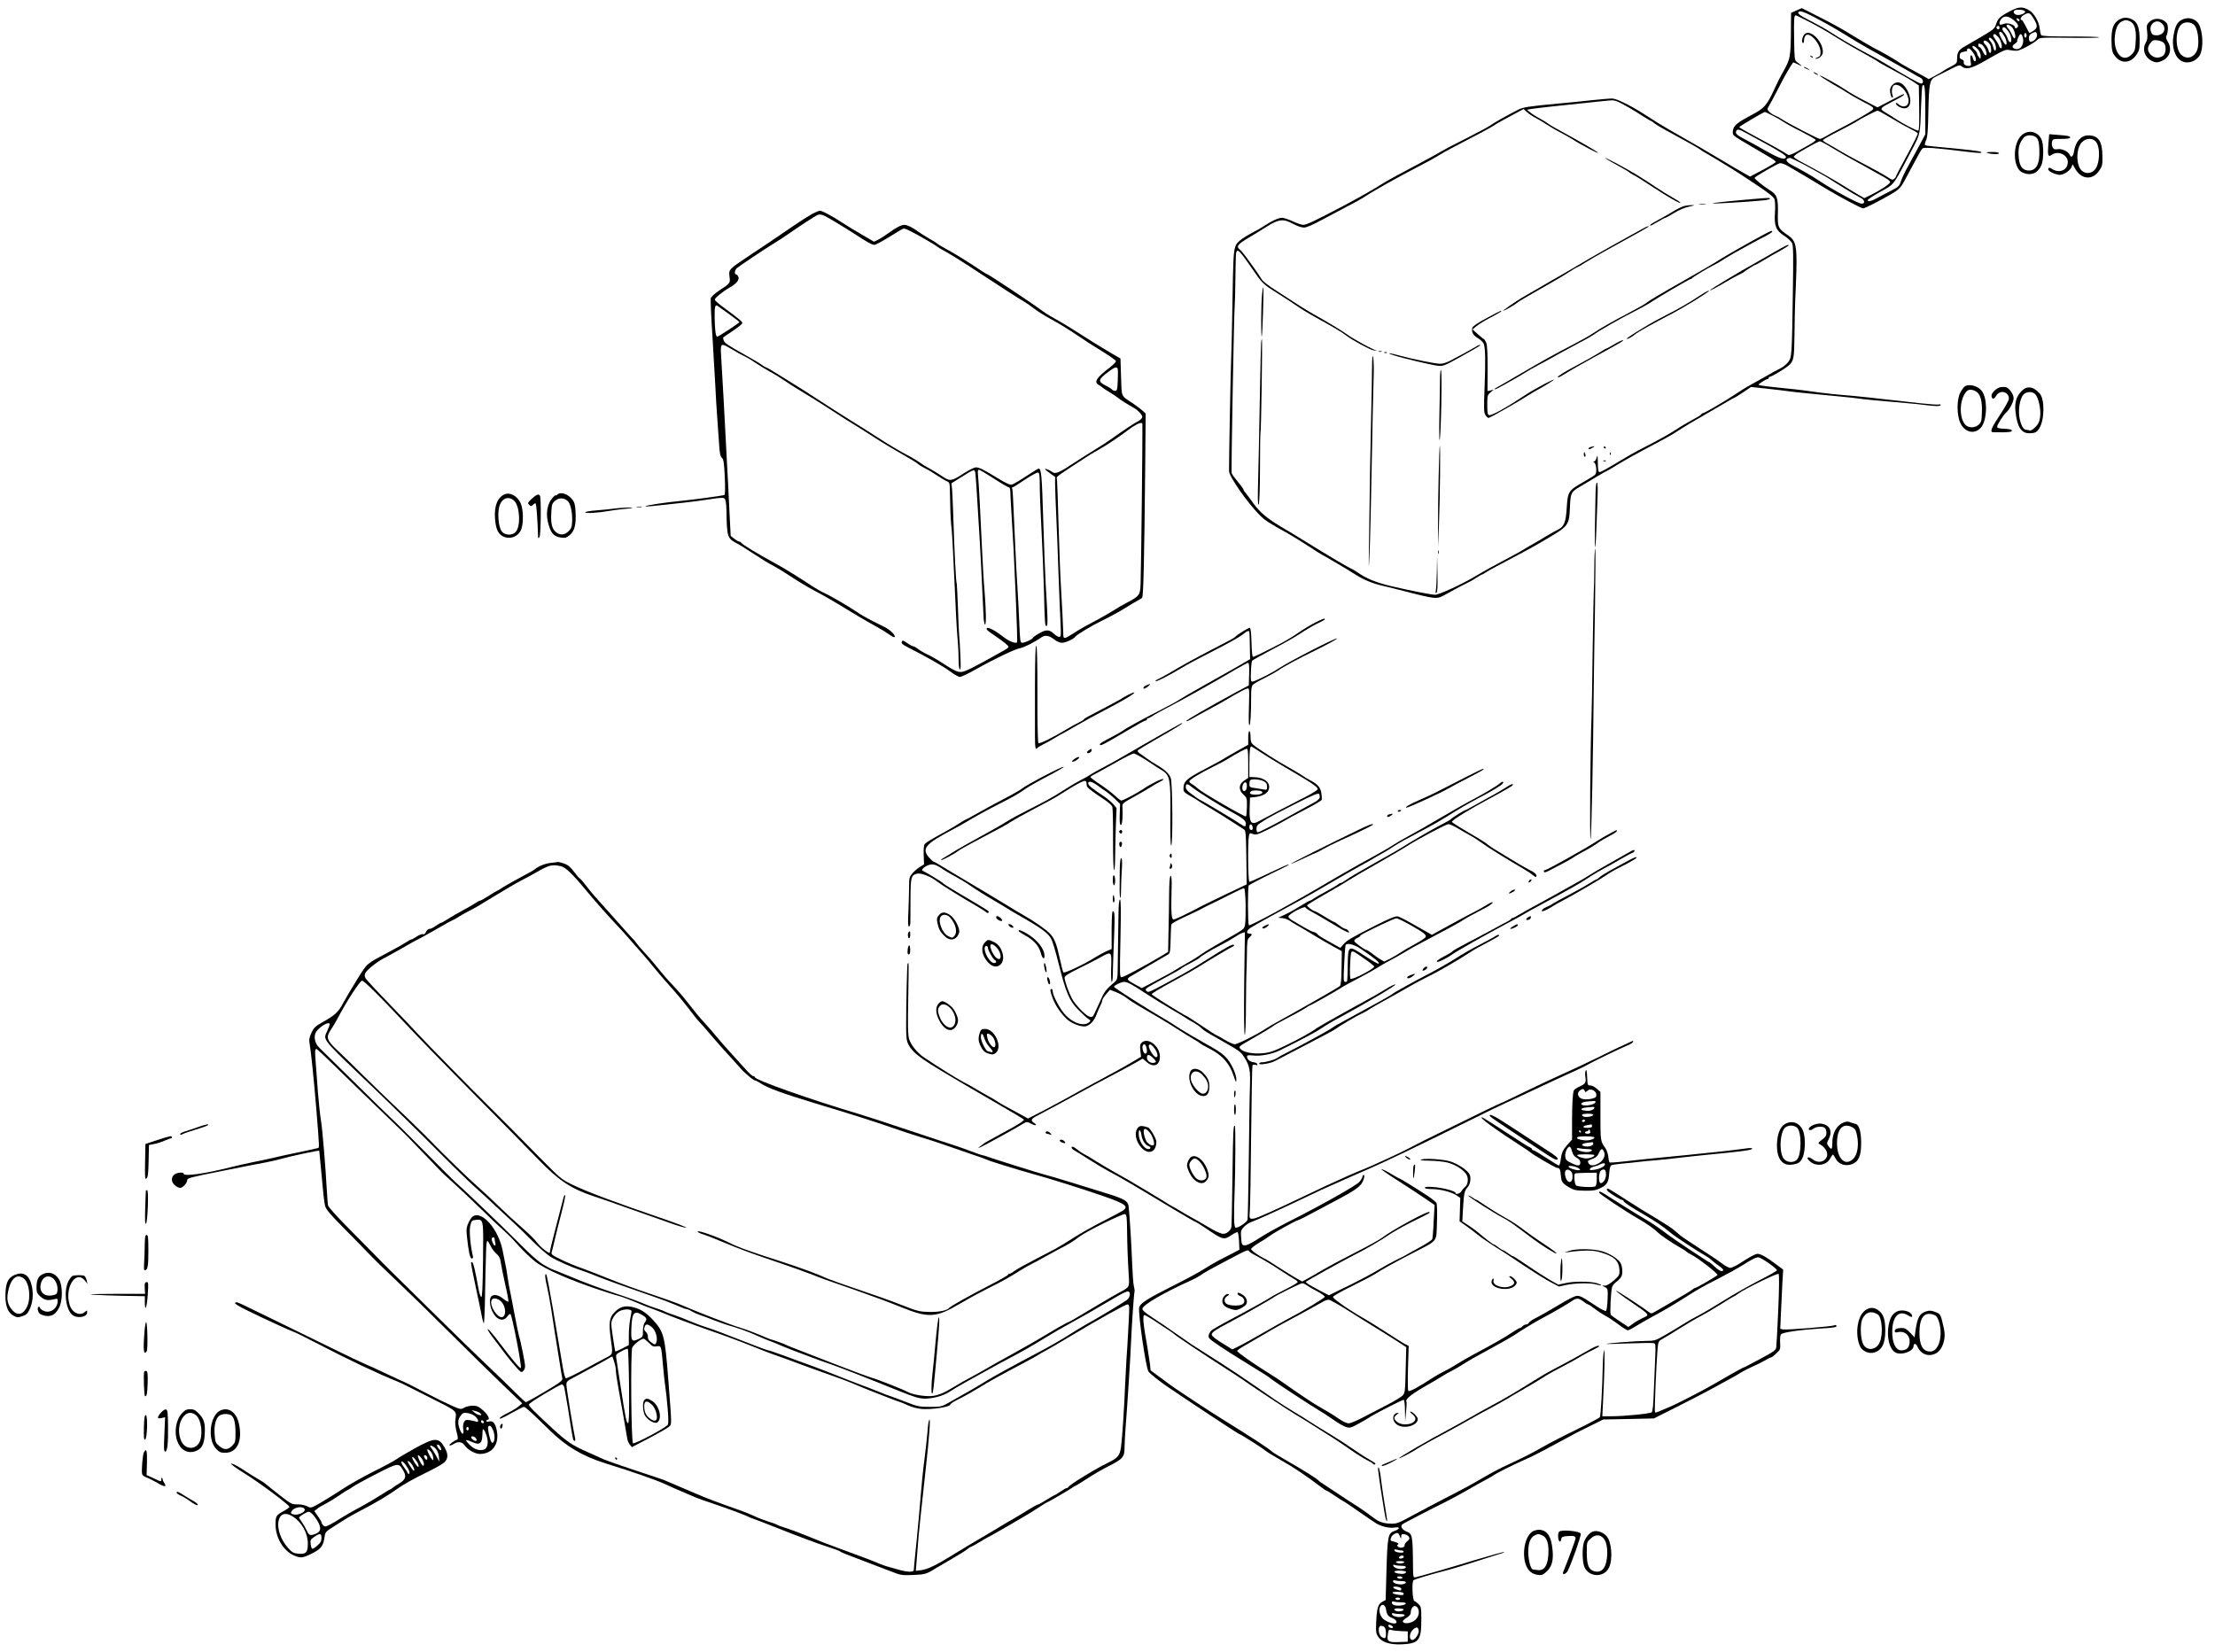 <?xml version="1.0" standalone="no"?>
<!DOCTYPE svg PUBLIC "-//W3C//DTD SVG 20010904//EN"
 "http://www.w3.org/TR/2001/REC-SVG-20010904/DTD/svg10.dtd">
<svg version="1.0" xmlns="http://www.w3.org/2000/svg"
 width="1881pt" height="1403pt" viewBox="0 0 1881 1403"
 preserveAspectRatio="xMidYMid meet">
<g transform="translate(0,1403) scale(0.1,-0.1)"
fill="#000000" stroke="none">
<path d="M17062 13931 c-81 -43 -96 -59 -113 -112 -10 -31 -25 -44 -128 -104
-64 -37 -131 -77 -149 -87 -40 -25 -52 -46 -52 -96 0 -38 -3 -41 -52 -67 -29
-15 -60 -33 -68 -39 -8 -7 -39 -24 -68 -40 l-53 -28 -56 32 c-32 18 -87 48
-123 67 -36 20 -72 41 -80 48 -16 13 -177 105 -183 105 -4 0 -171 97 -207 120
-69 44 -167 99 -287 159 l-142 72 -46 -20 -45 -20 -1 -98 c-2 -293 -1 -286
-81 -429 -13 -22 -38 -74 -57 -115 -68 -147 -87 -168 -197 -226 -119 -63 -150
-88 -157 -128 -7 -40 -4 -44 73 -90 36 -21 88 -52 115 -68 28 -17 78 -46 112
-66 35 -20 63 -40 63 -46 0 -5 -49 -36 -109 -67 l-109 -58 -48 27 c-27 14
-125 72 -217 127 -93 56 -232 137 -311 181 -78 44 -174 100 -212 124 -38 24
-91 58 -119 76 -114 72 -226 127 -263 128 -20 1 -107 -7 -192 -16 -85 -9 -207
-22 -270 -27 -248 -23 -295 -30 -340 -53 -90 -46 -206 -111 -235 -133 -16 -12
-109 -61 -205 -110 -96 -48 -192 -98 -213 -111 -21 -14 -100 -57 -175 -97 -76
-41 -173 -93 -217 -116 -44 -24 -91 -51 -105 -60 -42 -29 -210 -125 -336 -191
-236 -124 -309 -159 -336 -159 -14 0 -55 13 -90 30 -34 16 -76 30 -91 30 -30
0 -87 -26 -152 -69 -22 -15 -65 -40 -95 -55 -96 -51 -138 -84 -149 -119 -16
-48 -19 -101 -25 -482 -3 -187 -8 -401 -11 -475 -5 -119 -19 -881 -18 -952 0
-45 157 -270 259 -372 47 -47 76 -66 244 -159 30 -17 105 -63 165 -102 61 -40
115 -74 120 -76 13 -5 246 -143 295 -175 59 -38 142 -72 215 -88 39 -9 140
-34 225 -56 85 -23 178 -44 207 -47 49 -5 58 -2 150 50 54 30 116 63 138 73
22 10 59 30 82 46 23 15 45 28 48 28 4 0 19 8 33 18 15 11 90 52 167 92 120
62 239 127 303 165 245 144 236 132 245 318 5 98 12 111 81 151 23 13 83 49
134 80 51 31 95 56 98 56 3 0 31 16 62 36 79 49 195 114 342 191 69 36 141 76
160 88 51 33 122 78 145 91 121 70 270 157 313 182 29 18 55 32 58 32 3 0 37
21 75 46 l69 47 112 -12 c119 -13 161 -18 218 -26 40 -6 178 -19 405 -41 88
-8 167 -17 175 -19 14 -4 237 -25 420 -40 41 -3 106 -10 145 -15 92 -12 135
-12 135 0 0 5 -6 7 -14 4 -8 -3 -77 2 -153 10 -366 42 -586 66 -668 71 -49 4
-137 13 -195 21 -58 8 -121 17 -140 19 -19 3 -102 12 -185 20 -82 8 -161 18
-174 21 -23 5 -23 6 12 30 20 13 41 24 46 24 6 0 11 5 11 10 0 6 5 10 11 10
14 0 127 68 157 94 45 39 49 60 51 271 1 110 4 238 6 285 3 47 7 160 10 252 5
210 -5 253 -68 297 -89 61 -92 69 -89 192 3 129 -7 156 -71 195 -54 34 -127
93 -127 103 0 8 178 112 213 124 12 4 41 -6 80 -29 98 -57 215 -126 312 -186
111 -67 301 -168 317 -168 15 0 146 67 240 122 71 42 81 53 135 157 87 163
116 217 128 229 12 13 103 7 385 -28 99 -12 126 -12 114 -1 -8 8 -115 20 -404
47 -36 3 -68 8 -72 11 -4 2 -1 21 8 41 13 29 17 84 20 252 5 229 12 264 57
286 12 6 64 32 115 58 86 44 95 47 111 32 32 -29 80 -19 176 35 194 111 195
111 234 103 20 -4 47 -6 61 -5 30 3 144 65 172 93 19 19 31 20 268 17 137 -2
252 -1 256 4 4 4 -103 7 -239 7 -183 0 -248 3 -253 12 -5 7 -10 30 -12 52 -5
58 -46 130 -86 156 -60 37 -92 35 -174 -9z m135 3 c6 -17 -43 -37 -71 -30 -27
7 -35 30 -13 40 20 8 80 2 84 -10z m-1711 -92 c60 -32 147 -84 194 -113 47
-30 132 -81 190 -113 58 -33 139 -78 180 -101 41 -23 95 -53 120 -67 25 -14
61 -35 80 -46 19 -12 45 -26 58 -32 25 -11 31 -50 6 -50 -14 0 -116 57 -309
173 -33 20 -96 55 -140 78 -100 52 -253 141 -325 189 -30 20 -103 61 -162 91
-101 50 -126 71 -95 82 17 5 75 -20 203 -91z m1778 39 c41 -64 42 -85 8 -110
-17 -11 -33 -21 -36 -21 -4 0 -18 25 -32 55 -15 30 -30 55 -35 55 -20 0 -7 30
19 44 40 22 49 20 76 -23z m-1891 -41 c64 -33 153 -84 199 -114 46 -29 146
-89 223 -131 77 -42 147 -83 155 -90 8 -7 65 -38 125 -70 61 -32 135 -74 165
-94 l55 -37 3 -192 c2 -129 -1 -192 -8 -192 -15 0 -126 57 -181 93 -26 18 -69
45 -95 60 -57 34 -55 36 64 98 75 38 105 59 87 59 -4 0 -55 -25 -114 -56
l-107 -56 -79 41 c-102 52 -152 81 -190 107 -55 38 -215 127 -220 122 -3 -3
43 -33 102 -68 60 -34 120 -70 134 -80 15 -10 66 -40 115 -66 108 -56 112 -60
94 -78 -19 -18 -181 -111 -280 -161 -40 -20 -91 -48 -112 -61 -21 -13 -45 -24
-53 -24 -16 0 -275 135 -324 168 -14 10 -40 24 -58 31 -17 7 -40 22 -50 33
-17 19 -17 21 1 51 11 18 47 86 81 152 49 97 92 172 122 214 2 3 22 -6 46 -18
39 -21 32 -11 -16 24 -17 12 -19 32 -21 192 -3 175 -1 203 14 203 4 0 59 -27
123 -60z m1731 16 c27 -23 37 -39 33 -50 -7 -18 -27 -22 -27 -6 0 19 -62 39
-88 29 -13 -5 -28 -9 -33 -9 -15 0 -10 32 8 52 25 28 63 22 107 -16z m46 3 c0
-14 -17 -10 -23 5 -4 10 -1 13 9 9 7 -3 14 -9 14 -14z m-63 -61 c21 -24 36
-85 22 -94 -5 -3 -15 11 -23 31 -9 20 -22 43 -31 51 -8 9 -15 20 -15 25 0 17
26 9 47 -13z m-107 -3 c0 -8 -4 -15 -9 -15 -13 0 -22 16 -14 24 11 11 23 6 23
-9z m78 -35 c24 -35 31 -95 10 -88 -7 3 -15 17 -19 32 -5 16 -18 39 -30 52
-21 22 -18 49 4 41 7 -2 22 -18 35 -37z m-39 -34 c21 -33 28 -76 14 -76 -12 0
-63 97 -56 104 12 12 22 6 42 -28z m276 23 c12 -18 -4 -55 -29 -67 -29 -13
-36 -7 -36 27 0 17 8 30 23 37 30 15 35 16 42 3z m-85 -19 c0 -11 -4 -20 -10
-20 -5 0 -10 9 -10 20 0 11 5 20 10 20 6 0 10 -9 10 -20z m-241 -14 c24 -25
41 -96 23 -96 -6 0 -14 10 -17 23 -4 12 -18 36 -31 53 -21 28 -22 44 -4 44 4
0 16 -11 29 -24z m205 8 c23 -60 -10 -122 -59 -110 -30 8 -32 27 -5 44 11 7
20 16 20 21 0 19 20 61 29 61 5 0 12 -7 15 -16z m-245 -40 c21 -26 29 -84 12
-84 -5 0 -11 14 -15 31 -3 16 -13 37 -21 45 -8 9 -15 20 -15 25 0 17 18 9 39
-17z m-29 -34 c12 -23 13 -70 1 -70 -5 0 -12 11 -15 25 -4 14 -16 35 -27 46
-24 24 -16 44 11 29 11 -6 24 -19 30 -30z m-75 4 c28 -11 61 -94 37 -94 -5 0
-16 16 -25 35 -9 19 -21 35 -27 35 -5 0 -10 7 -10 15 0 17 2 18 25 9z m-30
-41 c15 -17 25 -39 25 -58 -1 -29 -1 -29 -15 -11 -8 11 -15 25 -15 31 0 7 -9
20 -20 30 -11 10 -20 22 -20 27 0 16 19 8 45 -19z m-37 -33 c23 -34 29 -70 12
-70 -5 0 -12 11 -16 25 -11 44 -27 28 -20 -20 7 -43 6 -45 -16 -45 -28 0 -48
17 -41 35 2 7 -5 16 -17 20 -16 5 -20 13 -18 33 2 22 9 28 38 33 19 4 31 7 27
8 -5 0 -5 6 -2 12 10 16 28 6 53 -31z m-408 -486 l0 -205 -68 -127 c-38 -70
-82 -152 -99 -182 -16 -30 -35 -73 -42 -95 -12 -35 -21 -44 -80 -74 -36 -18
-88 -46 -116 -61 -53 -30 -89 -38 -83 -18 2 6 45 34 94 62 140 79 109 38 291
384 60 115 60 118 67 350 3 89 8 167 11 172 19 31 25 -21 25 -206z m-2602 68
c53 -26 127 -69 204 -119 37 -23 70 -43 73 -43 2 0 13 -7 24 -17 11 -9 48 -32
83 -51 68 -38 106 -58 213 -117 39 -21 76 -43 84 -49 7 -5 21 -15 31 -21 65
-38 198 -117 210 -126 8 -5 28 -17 44 -27 16 -9 100 -64 187 -122 118 -78 161
-112 168 -133 6 -17 8 -65 4 -116 -7 -111 8 -149 82 -196 28 -18 57 -46 64
-61 10 -22 11 -114 6 -429 -8 -533 -9 -540 -40 -581 -14 -18 -44 -43 -68 -54
-23 -11 -78 -41 -122 -67 -44 -25 -103 -58 -132 -74 -29 -15 -85 -50 -125 -77
-83 -56 -264 -162 -278 -162 -4 0 -10 -4 -12 -9 -1 -5 -30 -23 -63 -40 -33
-17 -103 -58 -155 -92 -52 -34 -149 -88 -214 -121 -66 -33 -156 -81 -200 -108
-178 -106 -220 -130 -233 -130 -10 0 -13 21 -14 78 -1 65 -2 72 -10 45 -5 -18
-15 -33 -22 -33 -9 0 -9 -2 1 -8 19 -13 25 -87 8 -104 -7 -8 -53 -36 -101 -63
-125 -71 -131 -80 -140 -217 -7 -123 -23 -163 -74 -186 -14 -6 -64 -35 -111
-63 -47 -28 -105 -63 -130 -76 -25 -14 -49 -29 -55 -33 -5 -4 -48 -28 -95 -53
-161 -85 -229 -123 -317 -175 -114 -68 -305 -155 -337 -154 -41 2 -209 35
-371 73 -130 31 -211 64 -291 120 -23 16 -46 29 -51 30 -8 0 -213 121 -380
225 -54 34 -138 85 -188 114 -137 80 -205 136 -260 213 -27 38 -58 79 -67 90
-10 11 -18 23 -18 28 0 4 -15 25 -32 47 -56 68 -68 86 -69 97 -4 44 21 1387
26 1414 2 12 5 114 6 228 1 113 4 214 6 224 12 43 26 27 170 -181 53 -77 76
-96 194 -169 57 -36 127 -81 154 -101 28 -20 100 -64 160 -97 135 -74 222
-125 256 -152 51 -40 203 -122 233 -127 l31 -4 -30 12 c-49 21 -187 98 -225
127 -35 27 -172 109 -285 172 -33 18 -94 56 -136 83 -42 28 -124 81 -182 118
-69 44 -114 79 -126 100 -11 18 -29 47 -41 63 -99 139 -124 172 -143 187 -31
24 -16 43 74 97 41 24 110 66 153 94 105 66 143 71 226 26 37 -20 75 -33 95
-32 21 1 78 25 152 66 65 35 161 86 213 113 52 26 113 60 135 74 96 63 299
177 495 278 52 27 118 63 145 80 28 18 79 47 115 65 192 99 347 182 360 193 8
7 44 28 80 47 36 19 88 48 117 63 l52 28 28 -26 c15 -14 48 -37 73 -49 25 -13
70 -40 100 -60 30 -20 80 -49 110 -64 30 -15 78 -42 105 -59 74 -48 232 -130
215 -113 -14 15 -148 92 -334 194 -44 23 -86 49 -95 57 -9 7 -38 25 -66 40
-27 14 -63 37 -79 50 l-29 24 34 6 c19 3 97 13 174 21 77 8 201 21 275 29 138
15 197 21 238 24 13 1 40 -6 60 -16z m2314 -136 c58 -35 131 -76 162 -91 31
-15 59 -32 62 -37 3 -5 -38 -88 -90 -184 -53 -97 -96 -180 -96 -184 0 -4 -7
-13 -15 -20 -11 -9 -20 -8 -42 7 -32 22 -112 67 -265 147 -59 31 -129 70 -155
86 -26 16 -69 41 -95 55 -27 14 -48 29 -48 34 0 5 60 39 133 76 72 37 143 75
157 85 35 24 163 90 175 90 6 0 58 -29 117 -64z m-1013 24 c33 -16 76 -41 98
-56 21 -14 91 -53 156 -85 64 -33 117 -63 117 -68 0 -5 -25 -23 -55 -40 -30
-17 -80 -45 -110 -62 -31 -17 -61 -28 -68 -25 -7 3 -25 15 -42 26 -28 17 -116
66 -302 166 -40 22 -73 41 -73 44 0 6 193 121 218 129 1 1 29 -12 61 -29z
m-214 -154 c33 -18 105 -57 160 -87 129 -71 175 -102 172 -114 -9 -27 -55 -12
-170 53 -67 38 -144 81 -172 95 -72 37 -89 51 -82 71 9 23 24 20 92 -18z m736
-129 c57 -35 144 -84 192 -110 49 -26 98 -54 110 -61 12 -7 47 -27 77 -43 83
-45 100 -57 100 -71 0 -14 -81 -68 -163 -108 l-55 -27 -74 43 c-40 24 -100 60
-133 81 -67 41 -214 124 -319 179 -39 20 -71 41 -73 47 -2 6 18 23 44 38 106
62 169 95 179 95 6 0 58 -28 115 -63z m-312 -104 c31 -15 99 -51 151 -80 111
-62 94 -52 238 -143 61 -39 128 -78 147 -87 40 -19 49 -53 14 -53 -29 0 -244
117 -369 200 -52 35 -118 73 -222 128 -55 29 -62 53 -19 61 2 1 29 -11 60 -26z"/>
<path d="M15322 13737 c-17 -20 -25 -64 -13 -71 7 -5 11 4 11 22 0 16 7 35 15
42 36 30 125 -71 125 -143 0 -29 -5 -37 -27 -45 -16 -6 -21 -11 -13 -11 29 -2
60 29 60 58 0 94 -114 201 -158 148z"/>
<path d="M15377 13549 c7 -7 15 -10 18 -7 3 3 -2 9 -12 12 -14 6 -15 5 -6 -5z"/>
<path d="M15321 13456 c2 -2 15 -9 29 -15 24 -11 24 -11 6 3 -16 13 -49 24
-35 12z"/>
<path d="M15400 13416 c0 -3 9 -10 20 -16 11 -6 20 -8 20 -6 0 3 -9 10 -20 16
-11 6 -20 8 -20 6z"/>
<path d="M16070 13308 c-11 -12 -20 -31 -20 -42 0 -32 11 -66 21 -66 5 0 5 10
0 23 -11 29 -3 77 15 84 42 16 106 -45 120 -115 12 -62 -39 -88 -88 -44 -11 9
-18 10 -18 4 0 -17 42 -42 72 -42 59 0 68 84 18 165 -36 59 -83 72 -120 33z"/>
<path d="M13635 12685 c11 -9 58 -37 105 -62 47 -25 87 -49 90 -53 3 -4 21
-15 40 -25 19 -9 91 -54 160 -100 139 -91 240 -149 240 -137 0 4 -28 23 -62
42 -35 19 -99 59 -143 88 -44 30 -118 78 -165 107 -96 58 -296 164 -265 140z"/>
<path d="M14895 12340 c-219 -19 -355 -33 -351 -38 5 -4 286 12 419 25 37 3
67 10 67 14 0 10 -3 10 -135 -1z"/>
<path d="M14433 12293 c15 -2 37 -2 50 0 12 2 0 4 -28 4 -27 0 -38 -2 -22 -4z"/>
<path d="M14303 12280 c-17 -4 -53 -21 -81 -38 -27 -17 -80 -47 -118 -68 -76
-40 -97 -55 -90 -61 2 -2 30 12 62 32 33 19 62 35 66 35 4 0 38 18 75 41 38
24 92 47 127 54 46 10 53 13 26 13 -19 0 -49 -3 -67 -8z"/>
<path d="M13980 12103 c-8 -3 -64 -34 -125 -68 -60 -34 -141 -79 -180 -100
-59 -32 -258 -147 -385 -223 -19 -11 -66 -38 -105 -60 -60 -34 -182 -105 -264
-153 -51 -30 -164 -109 -156 -109 11 0 95 48 120 69 11 10 99 62 195 116 96
54 205 118 241 142 37 24 69 43 73 43 3 0 31 16 62 36 31 20 116 69 188 109
293 161 356 197 356 201 0 4 1 5 -20 -3z"/>
<path d="M14975 12036 c-96 -51 -309 -172 -356 -202 -51 -33 -154 -94 -294
-173 -241 -137 -321 -185 -340 -201 -11 -10 -72 -45 -135 -78 -151 -79 -266
-144 -315 -179 -22 -15 -87 -53 -145 -83 -209 -109 -294 -157 -468 -259 -97
-57 -189 -110 -204 -118 -31 -16 -37 -26 -10 -16 20 8 217 119 252 143 14 10
66 39 115 65 50 26 119 64 155 85 36 20 115 63 175 95 61 31 124 67 140 80 44
32 225 135 335 190 52 26 113 60 135 75 57 39 339 204 344 201 2 -2 7 1 10 6
7 10 145 93 181 109 14 6 50 27 80 46 30 19 78 48 105 63 108 60 212 117 263
142 28 15 52 31 52 35 0 12 -9 9 -75 -26z"/>
<path d="M15059 11884 c-62 -36 -136 -78 -164 -94 -117 -64 -359 -210 -372
-224 -11 -12 45 17 133 69 41 25 91 52 112 62 20 9 39 19 42 23 9 9 89 60 96
60 4 0 32 16 64 35 31 19 68 41 81 48 66 35 139 79 139 83 0 11 -25 -1 -131
-62z"/>
<path d="M10717 11523 c-8 -79 -9 -359 -2 -352 6 7 19 419 13 419 -3 0 -8 -30
-11 -67z"/>
<path d="M14435 11519 c-87 -58 -177 -110 -285 -165 -52 -26 -117 -62 -145
-78 -122 -73 -195 -120 -191 -124 6 -5 46 16 71 38 25 21 134 82 329 184 86
45 273 160 295 182 17 17 -24 -4 -74 -37z"/>
<path d="M12623 11327 c-67 -35 -115 -68 -119 -79 -11 -35 5 -67 46 -90 22
-13 44 -34 50 -48 14 -35 16 -141 7 -378 -7 -178 -6 -206 8 -228 8 -13 20 -24
26 -24 11 0 269 147 334 190 22 15 75 46 118 69 42 24 87 52 100 62 29 26
-161 -74 -233 -122 -169 -112 -296 -183 -316 -175 -11 4 -14 25 -14 88 0 78 2
84 28 105 l27 23 -26 -6 -27 -6 1 190 c0 134 -3 198 -12 221 -8 17 -16 31 -20
31 -3 0 -26 19 -51 41 l-45 41 32 27 c18 15 73 49 123 75 81 43 104 58 83 55
-5 -1 -59 -29 -120 -62z"/>
<path d="M10709 11098 c-1 -29 -3 -69 -3 -88 -1 -19 -5 -222 -9 -450 -4 -228
-10 -507 -13 -619 -4 -139 -3 -202 4 -197 7 4 11 111 12 303 0 163 2 299 4
302 6 11 18 801 12 801 -3 0 -7 -24 -7 -52z"/>
<path d="M13707 11105 c-32 -19 -61 -35 -64 -35 -4 0 -34 -17 -67 -39 -34 -21
-110 -64 -171 -96 -60 -32 -123 -67 -140 -79 -16 -11 -32 -22 -34 -23 -2 -2
-2 -5 1 -8 2 -3 31 12 64 33 32 21 140 83 239 137 236 129 263 145 245 145 -8
0 -41 -16 -73 -35z"/>
<path d="M12535 11086 c-11 -7 -56 -32 -100 -56 -44 -23 -100 -53 -124 -66
-24 -13 -60 -24 -80 -24 -41 0 -239 40 -347 70 -81 23 -121 26 -54 4 79 -26
333 -86 382 -91 43 -5 56 1 202 82 86 48 156 89 156 91 0 8 -16 4 -35 -10z"/>
<path d="M11708 11043 c6 -2 18 -2 25 0 6 3 1 5 -13 5 -14 0 -19 -2 -12 -5z"/>
<path d="M11758 11033 c7 -3 16 -2 19 1 4 3 -2 6 -13 5 -11 0 -14 -3 -6 -6z"/>
<path d="M11651 10880 c-1 -85 -3 -238 -6 -340 -6 -221 -14 -704 -19 -1105 -4
-250 -3 -266 4 -115 5 96 13 443 19 770 6 327 13 656 16 730 3 74 1 153 -4
175 -6 30 -9 0 -10 -115z"/>
<path d="M12229 10834 c0 -32 -2 -169 -5 -304 -3 -134 -2 -242 1 -238 12 12
23 583 12 594 -4 4 -7 -19 -8 -52z"/>
<path d="M12217 9978 c-4 -149 -6 -344 -5 -432 l2 -161 6 195 c9 229 13 660 7
666 -2 2 -7 -118 -10 -268z"/>
<path d="M13508 10233 c-10 -2 -18 -9 -18 -14 0 -6 10 -5 23 2 37 20 36 23 -5
12z"/>
<path d="M13620 10230 c0 -5 5 -10 11 -10 5 0 7 5 4 10 -3 6 -8 10 -11 10 -2
0 -4 -4 -4 -10z"/>
<path d="M13450 10170 c0 -11 4 -20 9 -20 5 0 7 9 4 20 -3 11 -7 20 -9 20 -2
0 -4 -9 -4 -20z"/>
<path d="M13671 10174 c0 -11 3 -14 6 -6 3 7 2 16 -1 19 -3 4 -6 -2 -5 -13z"/>
<path d="M13618 10113 c7 -3 16 -2 19 1 4 3 -2 6 -13 5 -11 0 -14 -3 -6 -6z"/>
<path d="M12212 9340 c0 -14 2 -19 5 -12 2 6 2 18 0 25 -3 6 -5 1 -5 -13z"/>
<path d="M12202 9184 c-1 -72 -5 -147 -8 -165 -5 -26 -4 -31 5 -23 8 7 11 57
8 165 l-3 154 -2 -131z"/>
<path d="M17983 13854 c-39 -30 -53 -76 -52 -169 1 -87 7 -108 41 -144 52 -55
125 -44 172 25 23 34 26 49 26 118 0 104 -15 151 -55 176 -45 28 -93 25 -132
-6z m102 -4 c42 -16 58 -70 52 -168 -4 -74 -8 -87 -33 -113 -78 -82 -163 16
-143 165 8 64 29 103 62 116 29 12 31 12 62 0z"/>
<path d="M18530 13863 c-41 -21 -57 -51 -72 -133 -18 -97 10 -187 69 -219 52
-27 125 -3 155 52 31 58 26 192 -8 259 -26 49 -90 68 -144 41z m104 -46 c27
-27 42 -120 31 -188 -14 -79 -86 -114 -140 -66 -52 45 -55 201 -4 256 27 29
83 28 113 -2z"/>
<path d="M18253 13844 c-24 -24 -25 -30 -19 -85 5 -48 2 -67 -14 -96 -29 -54
-7 -119 51 -149 36 -18 53 -18 95 2 62 30 81 99 43 160 -16 26 -18 38 -10 53
6 11 11 38 11 60 0 31 -6 44 -26 60 -39 30 -98 28 -131 -5z m107 -14 c42 -42
16 -100 -46 -100 -27 0 -37 5 -45 24 -30 65 42 125 91 76z m17 -166 c22 -30
16 -91 -9 -108 -33 -23 -75 -20 -103 9 -31 30 -32 64 -3 100 19 24 26 27 62
22 22 -3 46 -14 53 -23z"/>
<path d="M17171 12884 c-83 -70 -80 -285 5 -320 72 -30 129 -7 160 64 21 48
20 181 -1 222 -33 64 -109 80 -164 34z m125 -25 c14 -15 20 -40 22 -93 7 -129
-26 -191 -99 -184 -49 5 -73 44 -77 127 -4 69 8 111 46 154 22 25 84 23 108
-4z"/>
<path d="M17395 12806 c-8 -97 -3 -113 28 -91 54 38 137 1 137 -61 0 -69 -71
-100 -134 -59 -17 11 -26 13 -31 5 -9 -15 21 -37 67 -50 31 -9 44 -7 76 9 21
11 44 32 51 47 l12 28 22 -38 c52 -91 145 -99 202 -18 28 40 30 50 29 125 -1
129 -34 177 -122 177 -60 -1 -107 -54 -119 -135 -6 -44 -25 -60 -37 -30 -10
27 -66 54 -101 48 -27 -4 -35 -1 -44 16 -6 11 -9 32 -5 46 6 24 9 25 80 25 44
0 74 4 74 10 0 14 -13 17 -102 24 l-76 6 -7 -84z m402 22 c43 -48 35 -203 -13
-245 -33 -30 -78 -30 -108 0 -48 48 -46 189 4 239 36 36 87 38 117 6z"/>
<path d="M16880 12730 c37 -12 102 -12 95 0 -3 6 -32 10 -63 9 -44 -1 -51 -3
-32 -9z"/>
<path d="M6895 12212 c-27 -15 -102 -63 -165 -106 -162 -111 -207 -142 -359
-242 -183 -122 -184 -123 -176 -183 8 -56 6 -58 -88 -119 -36 -24 -67 -52 -71
-64 -3 -12 3 -157 14 -322 10 -166 21 -359 25 -431 3 -71 10 -184 15 -250 5
-66 12 -169 16 -228 5 -85 10 -112 24 -125 15 -14 19 -41 25 -163 4 -94 3
-149 -3 -153 -11 -6 -260 -40 -372 -51 -114 -10 -300 -38 -300 -45 0 -3 46 -1
103 6 56 6 156 17 222 24 66 7 169 21 228 30 88 14 111 14 121 4 9 -8 14 -45
15 -101 4 -226 7 -235 89 -279 21 -10 75 -44 122 -75 115 -75 136 -88 195
-119 28 -15 94 -56 146 -90 52 -35 141 -89 199 -119 58 -30 152 -84 210 -119
116 -72 234 -142 326 -192 32 -18 77 -46 99 -62 23 -17 41 -24 43 -18 6 17
-38 60 -88 85 -25 12 -74 37 -110 55 -36 18 -90 49 -120 70 -72 49 -236 144
-280 163 -19 8 -65 34 -102 58 -123 81 -241 154 -317 195 -148 80 -284 163
-289 176 -2 4 -9 8 -15 8 -7 0 -25 11 -42 24 l-30 24 -12 238 c-6 132 -16 325
-22 429 -6 105 -13 242 -16 305 -5 102 -10 193 -31 553 -7 113 -4 115 74 70
67 -40 103 -59 138 -76 17 -8 53 -30 80 -49 27 -19 81 -52 119 -73 39 -21 97
-57 130 -80 33 -23 101 -66 150 -95 50 -30 142 -87 205 -128 155 -101 208
-134 255 -162 22 -13 90 -57 151 -96 61 -40 164 -102 230 -139 65 -37 128 -75
139 -85 11 -10 40 -28 65 -40 25 -12 71 -40 103 -62 32 -21 68 -43 80 -47 18
-7 22 -17 23 -57 1 -27 2 -101 4 -164 1 -63 6 -144 11 -180 4 -36 15 -236 24
-445 9 -209 20 -420 25 -470 5 -49 10 -131 10 -182 0 -57 4 -94 11 -99 8 -5 9
29 4 127 -3 74 -8 148 -10 164 -2 17 -6 120 -10 230 -4 110 -9 202 -10 205 -7
11 -20 262 -30 585 -3 94 -8 193 -10 220 l-5 50 83 52 c116 73 115 73 121 21
3 -24 10 -128 16 -233 6 -104 13 -215 15 -245 4 -44 26 -466 38 -740 2 -30 7
-55 12 -55 11 0 9 120 -5 295 -6 63 -14 214 -20 335 -13 290 -29 590 -35 643
-3 29 -1 42 8 42 6 0 64 -34 127 -75 63 -41 121 -75 128 -75 7 0 12 -15 12
-42 0 -24 5 -108 10 -188 15 -237 19 -307 36 -703 9 -208 14 -380 11 -383 -13
-13 -70 10 -115 45 -70 55 -130 87 -142 75 -7 -7 5 -21 37 -42 68 -46 115 -80
137 -102 18 -18 17 -19 -55 -60 -220 -123 -297 -163 -330 -167 -36 -5 -62 7
-196 94 -29 18 -74 44 -101 56 -26 12 -61 32 -76 45 -16 12 -34 22 -40 22 -6
0 -28 11 -48 25 -43 29 -44 29 -51 11 -4 -10 11 -23 46 -41 174 -88 304 -163
371 -212 32 -24 67 -43 78 -43 11 0 70 28 132 63 153 87 334 173 378 181 34 6
125 52 180 91 33 23 66 18 108 -15 24 -19 50 -30 69 -30 28 0 99 32 111 50 13
19 136 93 230 139 58 28 141 73 185 100 44 28 94 58 112 67 18 9 37 21 42 28
11 13 18 304 26 1112 l4 451 -27 25 c-15 14 -52 41 -82 62 -104 68 -94 48
-100 224 l-5 157 -80 46 c-77 45 -174 105 -337 209 -43 27 -108 66 -145 86
-37 20 -92 55 -122 78 -66 50 -437 296 -446 296 -4 0 -25 13 -48 28 -23 16
-60 40 -82 54 -22 14 -65 41 -95 60 -30 19 -86 52 -125 73 -38 21 -72 41 -75
45 -3 4 -34 24 -70 44 -36 21 -78 48 -95 60 -43 33 -91 56 -115 56 -27 0 -71
-23 -135 -70 -27 -20 -66 -45 -86 -55 l-37 -18 -108 63 c-60 35 -134 80 -164
100 -85 56 -168 100 -187 100 -10 0 -40 -13 -68 -28z m195 -65 c58 -35 139
-85 180 -112 94 -62 136 -85 155 -85 9 0 57 25 108 56 50 31 104 64 118 72 25
15 29 14 80 -11 57 -28 208 -115 231 -134 7 -6 40 -25 73 -43 33 -18 112 -67
175 -108 316 -207 433 -283 485 -313 22 -13 62 -40 88 -61 27 -21 87 -59 135
-85 79 -43 155 -90 244 -150 58 -40 116 -77 215 -138 53 -33 98 -65 100 -72 2
-6 -22 -31 -53 -55 -115 -87 -138 -125 -91 -149 12 -7 24 -15 27 -19 3 -4 30
-22 60 -40 30 -18 64 -41 75 -50 18 -15 79 -54 136 -86 35 -20 69 -57 69 -75
0 -10 -13 -25 -29 -33 -38 -20 -141 -88 -221 -146 -36 -26 -101 -69 -145 -95
-44 -27 -125 -78 -180 -114 -123 -82 -161 -99 -184 -83 -21 16 -63 33 -67 29
-2 -2 16 -18 41 -36 l45 -32 0 -67 c0 -37 5 -157 10 -267 5 -110 14 -331 19
-490 6 -160 13 -345 17 -412 5 -109 4 -123 -11 -123 -9 0 -28 11 -42 24 -42
40 -68 41 -129 6 -30 -17 -54 -35 -54 -39 0 -10 -67 -41 -89 -41 -17 0 -19 14
-25 168 -4 92 -11 230 -16 307 -6 77 -14 248 -20 380 -18 411 -20 446 -25 456
-4 5 -2 9 3 9 5 0 53 30 106 66 54 36 104 63 112 60 11 -4 14 -30 14 -118 0
-62 7 -234 15 -382 8 -147 17 -384 21 -525 6 -266 8 -286 24 -276 9 6 7 78
-10 355 -5 80 -14 327 -21 550 -11 370 -16 430 -39 430 -4 0 -51 -29 -106 -65
-54 -36 -109 -68 -121 -71 -16 -4 -50 11 -120 54 -126 77 -157 92 -186 92 -14
0 -59 -23 -102 -50 -103 -68 -118 -70 -181 -27 -28 19 -76 48 -106 65 -31 16
-71 41 -89 55 -19 13 -56 36 -84 51 -80 41 -173 96 -285 169 -58 37 -161 103
-230 145 -69 43 -172 109 -230 147 -118 77 -204 132 -246 157 -16 10 -72 45
-124 77 -52 33 -99 60 -104 60 -5 1 -23 11 -40 24 -17 13 -78 49 -136 81 -151
84 -178 103 -185 126 -4 12 -5 23 -3 24 1 2 37 26 79 54 42 28 79 57 82 65 5
13 -9 25 -180 152 -29 22 -53 44 -53 50 0 14 71 71 125 102 60 33 88 69 74 94
-5 10 -14 19 -19 19 -16 0 -11 36 8 53 17 15 228 157 313 209 71 45 82 51 129
84 83 59 225 151 240 157 31 12 48 5 150 -56z m-897 -786 c48 -35 87 -65 87
-67 0 -6 -179 -124 -189 -124 -13 0 -20 51 -22 156 -2 95 4 121 24 106 7 -5
51 -37 100 -71z m3299 -467 c2 -9 2 -54 0 -100 -3 -74 -6 -84 -22 -84 -10 0
-22 5 -25 10 -4 6 -29 22 -56 35 -68 35 -65 50 25 118 53 40 73 46 78 21z
m209 -466 c3 -69 -10 -1220 -15 -1357 -4 -97 -8 -103 -121 -163 -33 -17 -78
-43 -100 -58 -22 -14 -76 -46 -120 -70 -44 -24 -105 -57 -135 -73 -30 -17 -78
-45 -106 -64 -60 -39 -74 -41 -74 -10 -2 71 -11 264 -20 407 -6 91 -15 336
-21 544 -5 209 -12 383 -15 387 -5 9 35 37 282 196 11 7 48 29 84 49 64 37
162 102 229 153 79 60 130 83 132 59z"/>
<path d="M16687 10749 c-9 -5 -27 -29 -39 -52 -32 -58 -32 -191 -1 -259 38
-83 123 -101 177 -38 51 61 56 240 8 306 -32 45 -105 66 -145 43z m87 -40 c38
-18 57 -69 57 -153 0 -40 -3 -85 -6 -99 -14 -55 -96 -76 -135 -35 -55 59 -51
214 8 281 18 20 41 22 76 6z"/>
<path d="M16990 10742 c-34 -5 -82 -52 -78 -76 5 -31 22 -29 41 4 31 52 107
33 107 -26 0 -14 -33 -73 -75 -137 -73 -108 -88 -146 -62 -148 6 -1 46 -1 87
-1 55 1 75 4 75 14 0 9 -19 14 -62 16 -48 2 -63 6 -63 18 0 16 54 101 76 119
28 24 64 92 64 122 0 34 -38 88 -67 95 -10 2 -29 2 -43 0z"/>
<path d="M17164 10705 c-40 -43 -56 -94 -49 -164 13 -133 48 -191 116 -191 51
0 65 7 88 44 44 71 46 246 2 294 -56 62 -109 68 -157 17z m120 -24 c28 -31 49
-128 41 -190 -6 -44 -14 -62 -41 -89 -22 -22 -40 -32 -50 -28 -9 3 -22 6 -30
6 -21 0 -43 40 -54 100 -13 69 3 166 33 198 26 28 77 29 101 3z"/>
<path d="M13549 9808 c-1 -68 -3 -192 -5 -277 -1 -84 0 -151 2 -148 3 3 7 52
9 109 2 56 7 178 10 271 5 118 4 167 -4 167 -7 0 -11 -42 -12 -122z"/>
<path d="M4285 9831 c-61 -26 -90 -102 -81 -208 7 -86 25 -127 66 -148 57 -30
126 -7 153 51 24 49 23 176 -2 231 -28 60 -89 94 -136 74z m80 -53 c50 -44 59
-218 14 -267 -29 -31 -91 -29 -117 4 -24 30 -36 118 -27 187 12 88 74 124 130
76z"/>
<path d="M4732 9828 c-7 -7 -12 -9 -12 -5 0 4 -9 -2 -19 -12 -56 -56 -71 -146
-41 -242 22 -74 47 -98 109 -106 30 -4 43 0 69 22 41 34 55 89 50 191 -3 65
-9 87 -27 110 -39 50 -101 70 -129 42z m89 -54 c24 -21 40 -95 38 -168 -2 -52
-7 -65 -30 -88 -35 -35 -77 -37 -112 -4 -31 29 -41 73 -35 167 3 64 7 74 33
96 31 27 74 26 106 -3z"/>
<path d="M4516 9794 c-35 -33 -37 -38 -22 -52 14 -14 17 -14 35 2 19 17 20 17
25 -16 3 -18 8 -85 11 -148 2 -63 5 -117 5 -119 0 -3 5 0 11 6 12 12 16 334 4
353 -11 17 -29 10 -69 -26z"/>
<path d="M5408 9723 c12 -2 30 -2 40 0 9 3 -1 5 -23 4 -22 0 -30 -2 -17 -4z"/>
<path d="M5215 9710 c-28 -4 -95 -11 -148 -15 -55 -4 -97 -11 -97 -17 0 -11
114 -4 201 12 26 5 80 12 120 16 41 3 76 8 78 10 7 6 -99 2 -154 -6z"/>
<path d="M13539 9208 c-1 -90 -2 -174 -4 -188 -1 -14 -6 -245 -10 -515 -3
-269 -8 -528 -10 -575 -10 -251 -16 -1032 -8 -1027 8 5 22 701 28 1342 1 83 5
369 10 638 4 268 5 487 2 487 -4 0 -8 -73 -8 -162z"/>
<path d="M11169 8742 c-41 -21 -105 -60 -144 -87 -38 -27 -99 -64 -135 -83
-115 -61 -240 -122 -250 -122 -5 0 -11 52 -12 122 -2 76 -7 123 -14 125 -9 3
-109 -58 -124 -76 -7 -9 -40 -27 -190 -104 -155 -80 -277 -148 -370 -204 -36
-21 -78 -44 -94 -51 -16 -7 -26 -15 -23 -18 7 -7 111 46 217 110 47 29 173 96
280 150 107 54 214 114 237 132 23 19 46 34 52 34 13 0 12 6 15 -132 l2 -107
-120 -70 c-67 -38 -195 -110 -286 -161 -91 -51 -178 -102 -194 -113 -15 -11
-78 -45 -140 -77 -156 -79 -315 -166 -334 -182 -10 -8 -46 -29 -82 -48 -97
-51 -120 -64 -120 -72 0 -20 19 -10 261 133 64 38 121 69 128 69 6 0 11 5 11
10 0 6 5 10 11 10 6 0 23 9 39 20 15 11 79 46 141 78 110 57 361 197 561 315
53 31 101 57 107 57 8 0 11 -29 9 -96 l-3 -96 -96 -51 c-256 -139 -443 -247
-436 -253 3 -3 24 6 48 20 24 14 91 51 149 82 58 31 128 70 155 87 28 17 78
46 113 64 51 27 64 31 68 18 3 -8 3 -80 0 -160 -3 -90 -2 -145 4 -145 9 0 15
100 15 267 0 42 5 67 15 77 8 8 53 34 100 57 47 24 99 53 115 64 44 32 149 89
340 183 94 47 165 86 159 89 -16 5 -409 -197 -499 -257 -54 -37 -201 -110
-220 -110 -13 0 -15 14 -12 83 1 45 6 87 10 94 4 6 82 50 172 97 91 47 198
108 238 135 40 27 101 63 137 81 73 36 75 38 68 45 -2 3 -38 -12 -79 -33z"/>
<path d="M8789 8208 c0 -189 0 -385 0 -436 0 -91 5 -117 19 -96 4 5 25 18 47
29 22 10 68 36 103 57 34 21 64 38 66 38 2 0 55 30 117 66 63 37 168 94 234
128 156 81 271 149 257 154 -9 3 -88 -36 -117 -58 -9 -6 -194 -105 -277 -147
-15 -8 -30 -18 -33 -23 -3 -5 -23 -17 -43 -27 -20 -9 -65 -34 -100 -55 -121
-73 -235 -129 -244 -120 -5 5 -9 180 -8 415 0 269 -3 408 -10 412 -7 4 -10
-104 -11 -337z"/>
<path d="M9733 8208 c-13 -6 -23 -15 -23 -20 0 -13 13 -9 40 12 27 21 18 25
-17 8z"/>
<path d="M9910 7819 c-148 -84 -231 -132 -360 -207 -52 -30 -133 -76 -180
-100 -47 -25 -96 -52 -110 -62 -14 -10 -50 -30 -80 -45 -30 -15 -91 -51 -135
-79 -95 -62 -170 -104 -325 -181 -63 -32 -137 -72 -165 -90 -27 -17 -75 -45
-105 -62 -194 -107 -330 -183 -361 -204 -20 -13 -51 -32 -69 -42 -18 -10 -30
-20 -28 -23 5 -5 122 58 148 80 8 7 65 39 125 71 241 127 282 149 320 175 22
14 99 57 170 95 72 38 144 76 160 85 17 9 41 23 55 31 217 137 253 154 256
121 1 -6 2 -18 3 -26 1 -15 49 -52 148 -117 34 -22 65 -50 69 -62 4 -12 7
-138 6 -279 0 -154 3 -258 9 -258 5 0 9 52 9 118 1 64 3 182 6 263 l6 145 -27
33 c-15 17 -51 47 -79 66 -102 68 -131 91 -134 108 -6 28 32 20 80 -16 24 -18
55 -40 71 -50 15 -10 48 -37 73 -61 l46 -44 -3 -88 c-2 -62 0 -89 9 -92 12 -4
19 75 14 154 -2 29 3 33 95 84 54 30 121 68 148 86 28 18 62 38 78 45 15 7 27
16 27 20 0 13 -105 -37 -167 -80 -58 -39 -175 -101 -191 -101 -5 0 -29 18 -53
41 -24 22 -81 66 -126 96 -46 30 -83 58 -83 63 0 4 24 19 53 33 28 15 107 58
175 97 67 38 131 70 140 70 10 0 61 -28 114 -62 52 -35 111 -73 131 -85 62
-38 69 -80 66 -380 -2 -157 1 -257 7 -255 15 4 12 530 -4 574 -13 37 -54 74
-122 113 -19 10 -55 34 -80 52 -25 18 -54 39 -65 47 -13 10 -17 18 -10 25 6 5
69 43 140 84 149 85 235 137 235 143 0 6 2 7 -130 -67z"/>
<path d="M10600 7762 l0 -58 -87 -49 c-49 -27 -99 -56 -113 -65 -14 -10 -74
-43 -133 -74 -195 -101 -217 -120 -217 -188 0 -21 10 -32 56 -58 31 -17 62
-36 68 -41 6 -5 54 -35 106 -65 52 -31 134 -82 181 -113 47 -31 94 -60 103
-66 15 -9 17 -36 20 -238 l3 -229 -166 -79 c-91 -43 -188 -91 -216 -105 -128
-68 -225 -114 -239 -114 -18 0 -22 56 -17 253 3 82 0 117 -8 117 -8 0 -12 -52
-13 -172 -1 -95 -2 -184 -3 -198 -1 -14 -2 -81 -3 -150 l-2 -125 -57 -35
c-146 -87 -320 -180 -337 -180 -18 0 -18 11 -11 330 5 240 4 330 -4 330 -7 0
-12 -42 -13 -127 -1 -71 -3 -198 -4 -283 -1 -85 -3 -181 -3 -212 -1 -42 -6
-62 -18 -73 -85 -72 -94 -84 -138 -185 -26 -58 -50 -109 -55 -113 -4 -5 -18
-6 -30 -2 -32 10 -121 103 -148 155 -27 52 -62 152 -62 177 1 13 36 35 123 78
67 33 148 74 180 92 97 55 98 54 93 -87 -2 -69 0 -120 5 -120 5 0 9 26 9 58 0
31 3 109 5 172 14 344 14 370 -6 370 -5 0 -9 -70 -9 -160 l0 -161 -43 -18
c-23 -10 -67 -34 -97 -53 -95 -60 -263 -139 -270 -127 -4 6 -17 56 -29 112
-29 133 -46 175 -84 216 -35 37 -134 106 -231 161 -34 19 -72 42 -86 51 -41
26 -366 221 -438 263 -37 21 -102 61 -145 87 -43 27 -82 49 -87 49 -4 0 -22
16 -39 35 -67 77 -35 115 194 236 33 17 85 46 115 64 84 50 174 100 290 159
119 61 147 76 222 128 29 20 116 69 193 109 76 40 134 74 128 76 -14 5 -323
-157 -358 -188 -11 -9 -78 -48 -150 -85 -71 -37 -172 -92 -223 -121 -51 -29
-95 -53 -98 -53 -3 0 -29 -15 -57 -33 -51 -33 -86 -53 -217 -125 -36 -20 -71
-43 -77 -51 -8 -11 -11 -43 -9 -94 l3 -79 -37 -23 c-20 -13 -49 -37 -63 -55
-25 -29 -27 -39 -27 -118 -1 -48 -3 -142 -6 -209 -5 -87 -3 -123 5 -123 6 0
11 15 12 33 0 17 1 109 1 203 1 185 5 199 55 213 33 9 118 -24 173 -68 33 -26
205 -133 335 -208 33 -19 67 -41 77 -49 10 -10 18 -12 22 -5 8 12 27 0 -271
176 -61 36 -113 69 -115 73 -3 8 -152 98 -172 105 -16 6 9 33 44 47 36 15 65
9 116 -26 21 -15 68 -43 104 -62 36 -19 84 -48 108 -63 97 -66 132 -88 227
-144 55 -32 111 -66 125 -75 14 -9 45 -28 70 -42 220 -125 272 -163 299 -217
10 -20 38 -112 61 -206 61 -245 91 -315 165 -390 33 -34 71 -69 85 -78 24 -16
25 -17 6 -32 -49 -38 -150 1 -216 85 -40 51 -90 149 -90 178 0 12 -4 22 -10
22 -15 0 -12 -24 10 -81 25 -63 68 -126 118 -174 41 -39 126 -71 164 -62 37
10 73 51 92 105 10 26 24 59 32 74 8 14 14 33 14 40 0 8 15 32 33 53 l33 38
49 -19 c27 -10 67 -32 90 -49 22 -18 70 -48 105 -69 147 -85 240 -140 325
-195 50 -32 113 -71 140 -87 28 -15 52 -31 55 -35 3 -4 43 -27 90 -51 103 -55
162 -122 196 -226 20 -59 23 -63 23 -32 1 19 -11 60 -25 90 -46 98 -80 130
-236 215 -79 44 -177 102 -220 129 -42 28 -89 58 -105 67 -164 95 -453 278
-453 288 0 11 62 41 86 41 28 0 65 -20 194 -105 52 -34 140 -88 195 -120 55
-32 112 -66 127 -76 15 -11 48 -31 75 -45 26 -15 54 -35 63 -45 8 -10 44 -35
80 -55 270 -154 251 -141 289 -199 42 -65 50 -107 46 -234 -3 -64 -7 -343 -10
-621 -4 -278 -8 -512 -11 -521 -6 -22 -81 -71 -101 -67 -15 3 -17 92 -8 328 6
163 8 531 2 536 -13 14 -16 -31 -21 -431 -3 -225 -7 -418 -9 -427 -6 -31 -39
-58 -70 -58 -19 0 -70 23 -139 65 -60 36 -111 65 -113 65 -2 0 -45 25 -96 55
-50 30 -93 55 -95 55 -2 0 -22 12 -46 28 -48 30 -44 27 -183 111 -141 84 -164
97 -215 125 -52 28 -210 122 -225 133 -6 5 -30 19 -55 32 -25 13 -58 35 -73
48 -16 13 -33 23 -38 23 -17 0 -9 -19 14 -31 12 -7 69 -42 127 -79 58 -37 137
-84 175 -104 95 -50 184 -102 544 -319 99 -59 182 -107 186 -107 3 0 37 -21
76 -47 157 -107 161 -108 228 -63 25 17 48 27 52 23 4 -5 9 -39 11 -78 l3 -70
-55 -29 c-30 -15 -82 -42 -115 -59 -33 -17 -91 -51 -130 -76 -38 -25 -160 -91
-271 -146 -214 -108 -271 -145 -280 -180 -11 -46 57 -516 79 -545 16 -21 91
-80 157 -126 229 -155 606 -404 613 -404 9 0 201 -122 222 -141 11 -10 72 -47
135 -83 104 -58 219 -136 333 -223 23 -18 45 -33 49 -33 4 0 37 -20 74 -45 36
-25 68 -45 70 -45 3 0 62 -39 131 -88 69 -48 137 -94 152 -103 45 -26 111 -41
153 -34 51 9 49 -13 -3 -30 -51 -17 -57 -47 -65 -334 l-7 -252 -27 -14 c-37
-19 -48 -53 -53 -168 -4 -88 -2 -101 17 -130 31 -47 100 -68 201 -64 144 7
165 33 165 209 0 100 -2 111 -23 132 -13 13 -29 25 -36 27 -17 6 -23 166 -7
177 11 9 178 58 294 87 34 9 131 38 214 65 83 27 178 57 211 67 34 9 56 18 50
20 -6 2 -120 -30 -254 -70 -209 -64 -415 -123 -496 -144 -23 -5 -23 -5 -24
123 -2 226 -6 248 -54 265 -35 13 -55 43 -38 60 9 9 231 124 375 195 36 18
113 60 170 92 56 33 130 74 162 91 33 17 64 35 70 40 20 16 159 86 261 131 55
24 129 61 165 81 56 30 173 93 285 153 17 8 73 37 125 62 l95 47 215 4 215 5
185 93 c102 51 230 117 285 147 55 30 130 71 167 91 37 20 85 47 106 61 21 13
63 34 92 47 30 13 77 36 103 51 26 15 52 28 57 28 5 0 25 15 44 34 35 32 36
36 33 90 -2 31 1 64 7 72 13 17 157 38 326 49 125 7 153 12 145 25 -4 6 -12 7
-18 3 -15 -10 -404 -41 -436 -35 l-23 5 6 136 c3 75 9 188 12 251 l7 116 -59
44 c-78 60 -131 90 -158 90 -20 0 -63 -24 -166 -90 -25 -15 -55 -29 -66 -29
-12 -1 -43 16 -70 37 -27 21 -112 78 -189 127 -77 50 -151 99 -164 110 -13 11
-37 32 -55 47 -17 15 -78 55 -136 90 -113 67 -169 102 -295 183 -124 80 -134
85 -139 76 -3 -4 2 -15 12 -23 32 -26 107 -71 119 -71 6 0 11 -4 10 -8 -2 -8
63 -52 173 -115 91 -53 171 -107 223 -152 35 -31 230 -159 315 -207 9 -5 27
-19 39 -30 11 -11 40 -33 63 -49 28 -19 38 -32 31 -39 -11 -11 -38 3 -84 47
-15 14 -30 26 -33 26 -3 0 -17 8 -32 19 -15 10 -80 53 -145 95 -64 42 -155
105 -201 140 -46 35 -116 83 -157 106 -41 24 -125 75 -187 114 -61 39 -131 83
-155 98 -46 29 -57 33 -57 18 0 -10 212 -152 330 -220 76 -44 140 -89 173
-122 21 -21 114 -84 182 -123 28 -15 52 -31 55 -35 3 -4 23 -17 45 -28 57 -29
227 -161 220 -172 -6 -10 -179 -110 -190 -110 -5 0 -16 -7 -24 -14 -9 -8 -75
-48 -146 -89 -72 -41 -146 -84 -166 -96 -35 -21 -36 -21 -60 -3 -58 45 -271
183 -275 179 -3 -3 48 -42 113 -86 181 -124 176 -118 111 -147 -22 -10 -59
-31 -80 -47 l-40 -28 -71 47 c-40 26 -75 52 -78 57 -9 12 1 208 12 237 5 14
23 34 39 45 16 11 35 32 41 47 12 30 5 94 -14 118 -26 34 -89 73 -148 91 -73
23 -223 25 -284 4 l-40 -14 35 4 c123 17 208 17 265 0 125 -36 164 -73 168
-157 1 -37 -3 -44 -48 -84 -30 -26 -60 -44 -75 -44 l-25 0 25 -13 c24 -13 25
-15 22 -102 -2 -50 -8 -94 -13 -99 -5 -6 -42 13 -92 46 -137 91 -140 92 -192
69 -25 -11 -90 -47 -145 -81 -54 -33 -127 -74 -160 -91 -34 -16 -64 -37 -67
-45 -3 -7 -13 -14 -23 -14 -10 0 -23 -7 -30 -15 -7 -8 -17 -15 -23 -15 -5 0
-35 -17 -66 -38 -56 -39 -171 -104 -331 -189 -47 -25 -108 -61 -137 -79 -29
-19 -74 -45 -100 -57 -26 -13 -73 -39 -103 -58 -124 -81 -198 -121 -210 -114
-5 3 -6 85 -3 194 l6 189 -34 17 c-18 10 -90 55 -159 100 -69 45 -151 96 -183
114 -126 71 -267 169 -267 185 0 7 71 48 158 90 86 43 173 88 192 100 74 48
161 96 315 176 235 122 211 92 218 267 3 81 1 155 -4 165 -5 9 -39 36 -76 61
-99 65 -232 147 -238 147 -4 0 -36 18 -72 40 -37 22 -74 40 -82 40 -8 0 55
-44 140 -98 85 -54 189 -123 233 -153 l79 -54 -8 -139 c-3 -76 -9 -144 -12
-152 -3 -7 -48 -37 -101 -66 -54 -29 -106 -58 -117 -65 -11 -7 -51 -28 -90
-46 -38 -19 -106 -56 -150 -83 -44 -27 -156 -87 -250 -133 l-170 -83 -80 42
c-85 44 -121 67 -114 73 14 12 320 182 399 222 111 56 233 126 318 185 34 22
121 71 194 107 146 72 144 71 136 78 -12 13 -319 -155 -398 -216 -19 -16 -125
-74 -235 -130 -110 -56 -231 -121 -270 -144 -38 -23 -94 -55 -123 -71 l-53
-29 -51 28 c-27 16 -94 57 -147 91 -53 35 -103 66 -111 70 -53 24 -125 74
-125 86 0 8 28 30 61 50 34 20 77 47 95 61 40 30 210 125 242 135 21 7 68 31
215 110 37 20 104 56 150 80 95 50 150 87 173 118 20 27 33 76 19 76 -5 0 -10
-7 -10 -15 0 -8 -12 -28 -27 -45 -31 -33 -331 -202 -598 -336 -93 -48 -206
-110 -250 -140 -44 -29 -94 -56 -111 -60 -37 -7 -41 1 -45 78 -3 41 1 52 26
78 15 16 44 35 63 41 39 13 226 98 422 191 74 36 151 72 170 81 59 26 150 67
245 109 50 22 122 53 160 70 166 73 391 181 850 408 143 71 285 140 315 153
56 25 146 67 305 142 50 23 113 52 140 65 128 58 221 101 235 110 34 21 289
145 339 165 30 12 57 27 59 35 3 7 1 11 -4 8 -5 -2 -38 -18 -74 -34 -36 -16
-135 -63 -220 -106 -85 -42 -222 -106 -305 -143 -82 -37 -232 -107 -332 -156
-100 -49 -184 -89 -188 -89 -6 0 -221 -105 -645 -314 -52 -26 -106 -54 -120
-62 -58 -32 -340 -163 -424 -195 -44 -17 -137 -58 -291 -129 -22 -10 -101 -48
-175 -83 -250 -120 -416 -194 -440 -197 -41 -6 -42 -2 -36 70 3 38 8 328 11
642 4 315 8 579 11 586 2 9 11 11 25 7 15 -5 20 -3 17 6 -3 8 -18 15 -34 17
-30 3 -54 25 -54 49 0 10 12 12 50 8 67 -8 163 11 230 44 191 94 311 158 354
188 26 19 101 63 165 97 221 120 474 270 462 274 -7 2 -38 -12 -69 -31 -80
-49 -108 -65 -362 -204 -123 -68 -231 -130 -240 -137 -31 -26 -158 -97 -270
-150 -93 -45 -128 -57 -186 -62 -81 -8 -164 8 -188 35 -20 22 -25 18 129 106
66 38 127 75 136 82 9 8 32 22 50 32 127 66 218 116 241 132 14 11 29 19 32
19 8 0 230 126 266 150 14 10 79 46 145 80 66 34 138 75 160 89 22 15 69 42
105 61 36 18 92 50 125 70 33 21 103 60 155 87 228 120 298 158 347 189 29 19
86 50 125 70 40 20 86 45 101 56 46 33 21 33 -30 0 -26 -16 -70 -41 -98 -55
-27 -13 -121 -63 -208 -111 l-157 -86 -133 75 c-72 42 -143 79 -157 81 -19 4
-69 -16 -185 -75 -213 -108 -245 -127 -276 -162 l-26 -30 -39 21 c-124 69
-150 85 -156 96 -4 6 -19 15 -32 18 -14 3 -46 19 -73 35 -26 16 -70 41 -96 56
-29 16 -47 32 -45 41 4 22 140 93 145 76 3 -7 26 -23 52 -36 26 -14 103 -58
172 -100 121 -74 166 -94 139 -61 -7 8 -18 15 -24 15 -7 0 -30 13 -52 30 -21
16 -42 30 -46 30 -5 0 -40 20 -80 45 -40 25 -76 45 -81 45 -13 0 -67 40 -67
50 0 4 73 49 163 100 89 51 180 105 202 120 22 15 130 78 240 140 110 63 218
126 240 141 73 49 336 189 355 189 11 0 43 -14 72 -31 29 -18 78 -45 108 -62
30 -16 78 -47 105 -67 46 -35 208 -135 350 -218 33 -19 70 -44 82 -55 13 -11
25 -18 28 -15 12 12 -8 36 -43 52 -20 10 -66 36 -102 57 -36 22 -72 43 -80 48
-129 77 -172 105 -185 117 -8 8 -39 29 -69 47 -164 96 -236 140 -236 147 0 14
151 107 320 197 127 68 190 105 196 114 10 17 -15 9 -58 -20 -24 -15 -70 -43
-103 -61 -33 -18 -99 -54 -146 -81 -48 -27 -89 -49 -93 -49 -8 0 -109 -62
-124 -77 -7 -7 -34 -23 -60 -36 -69 -35 -205 -112 -306 -174 -100 -62 -88 -55
-316 -183 -91 -51 -183 -105 -204 -121 -22 -16 -44 -29 -50 -29 -5 0 -17 -6
-25 -14 -9 -7 -52 -32 -96 -56 -44 -23 -92 -51 -107 -61 -14 -11 -30 -19 -34
-19 -4 0 -40 -20 -80 -45 -40 -25 -98 -58 -131 -73 l-58 -27 35 -3 c19 -2 46
-12 60 -21 14 -10 45 -29 70 -43 25 -14 86 -50 135 -80 50 -30 124 -74 165
-96 l75 -41 -2 -142 c-1 -102 -6 -146 -15 -155 -7 -6 -80 -50 -163 -97 -82
-46 -179 -101 -215 -122 -36 -20 -99 -55 -140 -78 -41 -22 -93 -52 -115 -67
-70 -47 -236 -130 -259 -130 -12 0 -52 18 -89 40 -36 22 -69 40 -72 40 -3 0
-59 36 -124 80 -66 44 -122 80 -124 80 -11 0 -297 178 -297 185 0 7 89 60 210
125 74 40 158 88 185 105 81 52 281 171 300 178 6 3 7 7 3 11 -9 10 -61 -18
-218 -118 -74 -47 -166 -103 -203 -123 -258 -142 -297 -162 -311 -157 -9 3
-16 11 -16 18 0 11 21 24 145 91 90 48 159 87 165 95 3 3 34 21 70 39 36 19
67 37 70 40 14 17 105 72 180 110 47 24 103 56 125 71 22 15 50 31 63 35 l24
7 -6 -436 c-3 -268 -1 -436 5 -436 5 0 10 105 10 258 1 141 3 264 4 272 1 8 3
75 4 148 1 119 3 134 21 149 11 10 20 21 20 25 0 5 -9 8 -20 8 -29 0 -25 25 8
48 22 16 245 139 427 237 45 24 139 77 305 175 63 37 153 88 200 114 47 25
103 57 125 71 22 13 58 34 80 46 22 12 58 34 81 50 40 27 92 56 279 154 50 26
124 69 165 95 118 74 191 116 272 159 119 61 207 115 212 129 7 16 -9 16 -26
-1 -19 -18 -133 -87 -208 -126 -67 -35 -214 -118 -310 -175 -85 -51 -198 -115
-270 -154 -36 -19 -87 -49 -115 -67 -27 -18 -70 -43 -95 -57 -25 -14 -112 -63
-195 -108 -82 -46 -204 -116 -270 -155 -282 -168 -660 -374 -669 -364 -10 10
-11 328 -1 338 12 11 170 92 273 140 40 19 70 36 68 38 -4 4 -43 -13 -233
-103 -51 -24 -97 -44 -103 -44 -11 0 -15 334 -4 388 6 28 7 29 35 18 26 -9 40
-5 137 43 59 30 118 62 132 71 14 9 89 50 167 90 78 40 144 79 147 86 3 8 1
35 -3 60 -9 49 -33 75 -101 110 -19 10 -48 28 -65 40 -16 11 -73 45 -125 74
-97 54 -246 150 -287 184 -18 16 -23 30 -23 68 0 26 -4 48 -10 48 -6 0 -10
-26 -10 -58z m101 -119 c40 -27 127 -80 193 -119 254 -149 296 -177 296 -198
0 -6 -46 -35 -102 -64 -98 -49 -330 -171 -393 -205 -70 -39 -87 -18 -83 104
l3 94 45 5 c63 8 103 30 114 63 20 57 -36 104 -126 106 l-38 1 0 114 c0 103 5
146 16 146 2 0 36 -21 75 -47z m-101 -97 l0 -123 -35 -24 c-47 -32 -49 -78 -5
-119 29 -27 30 -32 29 -104 -1 -42 -5 -78 -8 -81 -11 -6 -371 202 -406 235
-16 15 -40 33 -52 39 -13 7 -23 17 -23 24 0 14 83 65 210 128 47 23 103 53
124 67 69 43 141 81 154 82 9 0 12 -31 12 -124z m130 -151 c23 -12 30 -22 30
-46 0 -28 -2 -30 -27 -25 -16 3 -49 8 -75 12 -44 6 -48 9 -48 33 0 15 3 31 7
34 12 13 84 7 113 -8z m-142 -51 c-4 -41 -38 -46 -38 -7 0 32 19 58 33 44 5
-5 7 -21 5 -37z m-451 -11 c45 -35 237 -155 313 -195 102 -55 130 -78 130
-104 0 -29 -6 -30 -45 -4 -44 30 -284 174 -324 195 -19 9 -39 21 -45 26 -6 5
-30 23 -53 39 -31 22 -43 37 -43 55 0 33 10 32 67 -12z m580 -27 c13 -13 -13
-26 -52 -26 -48 0 -65 13 -38 30 17 10 79 7 90 -4z m489 -54 c-4 -10 -25 -28
-49 -40 -23 -12 -94 -51 -157 -86 -144 -82 -306 -166 -320 -166 -5 0 -10 13
-10 30 0 21 7 34 28 46 15 10 43 27 62 40 19 12 125 68 235 123 163 82 201 98
208 85 4 -8 6 -22 3 -32z m-568 -250 c2 -15 -2 -22 -12 -22 -11 0 -16 9 -16
26 0 31 23 28 28 -4z m-60 -653 c1 -74 -1 -152 -5 -173 -9 -41 3 -32 -204
-150 -57 -32 -122 -71 -143 -85 -21 -14 -53 -35 -70 -47 -17 -11 -58 -36 -91
-54 -33 -18 -71 -41 -85 -50 -14 -10 -83 -48 -154 -85 l-129 -68 -54 29 c-76
41 -80 48 -41 71 80 48 205 120 253 148 29 17 60 35 68 40 13 8 16 33 18 125
1 63 4 121 7 128 3 8 48 34 101 58 53 24 114 54 136 65 22 12 65 34 95 48 30
14 104 51 165 82 60 31 115 56 120 55 6 -2 11 -58 13 -137z m1397 -175 c114
-65 137 -82 133 -102 -2 -7 -41 -34 -88 -59 -47 -25 -103 -58 -125 -73 -22
-15 -63 -39 -90 -53 l-51 -25 -35 21 c-19 12 -51 34 -70 50 -20 15 -39 27 -43
27 -15 0 -106 66 -106 78 0 7 11 18 25 24 14 6 25 14 25 17 0 8 25 21 179 96
63 30 121 55 130 55 9 0 61 -25 116 -56z m-419 -204 c128 -87 162 -115 151
-126 -3 -3 -54 25 -113 64 -145 96 -146 96 -149 -74 -3 -154 -1 -144 -21 -144
-15 0 -16 16 -9 153 4 83 9 155 12 160 12 20 73 5 129 -33z m27 -81 c48 -33
87 -64 87 -69 0 -19 -184 -115 -201 -104 -10 6 -4 208 7 226 9 14 19 9 107
-53z m-971 -2492 c7 -7 42 -28 78 -46 36 -19 115 -66 175 -106 61 -40 120 -77
133 -84 12 -6 22 -16 22 -21 0 -6 -46 -33 -102 -61 -57 -28 -114 -59 -128 -69
-25 -17 -157 -91 -360 -199 -58 -31 -117 -64 -131 -74 -29 -19 -43 -53 -31
-73 10 -17 122 -92 307 -206 185 -114 189 -116 224 -144 38 -30 338 -226 396
-260 28 -16 84 -52 125 -81 41 -30 91 -58 110 -64 33 -10 42 -8 105 27 39 21
83 46 98 57 36 25 275 147 287 147 6 0 11 -41 11 -92 l2 -93 7 80 c5 44 6 83
4 87 -15 24 44 69 216 166 25 14 63 37 85 51 22 14 60 36 85 48 46 24 57 31
125 74 22 14 78 46 125 71 128 69 249 137 279 157 53 37 207 130 256 154 57
29 197 110 237 138 35 25 55 24 94 -6 18 -14 36 -25 41 -25 4 0 32 -18 60 -40
29 -22 70 -48 90 -59 21 -10 69 -42 106 -70 37 -28 74 -51 80 -51 7 0 35 14
63 32 27 17 92 54 144 83 127 69 150 83 259 151 141 89 145 92 301 172 80 41
170 91 200 110 90 57 119 72 143 72 23 -1 157 -94 157 -110 0 -5 -66 -43 -147
-84 -82 -42 -218 -119 -303 -172 -85 -53 -182 -110 -215 -127 -33 -16 -89 -48
-125 -71 -36 -23 -106 -65 -156 -94 -89 -51 -94 -52 -170 -52 -75 0 -337 -20
-332 -26 2 -1 89 1 193 5 105 4 198 5 208 2 17 -3 18 -13 13 -130 -3 -69 -8
-198 -12 -286 -3 -103 -10 -164 -17 -171 -14 -12 -234 -34 -346 -34 l-74 0 6
123 c13 236 17 462 9 437 -5 -14 -10 -72 -11 -130 -4 -198 -17 -426 -25 -438
-4 -6 -94 -54 -200 -106 -106 -51 -235 -118 -287 -148 -88 -51 -163 -89 -334
-168 -38 -18 -106 -54 -150 -80 -113 -67 -201 -114 -350 -190 -71 -37 -191
-100 -265 -140 -124 -68 -139 -74 -190 -72 -60 1 -101 15 -146 50 -40 31 -120
87 -173 120 -24 15 -84 54 -133 87 -50 33 -104 69 -121 80 -18 10 -36 24 -42
31 -14 16 -131 89 -262 164 -62 35 -121 71 -130 79 -34 31 -138 99 -476 310
-51 31 -275 179 -347 228 -14 9 -66 47 -117 85 l-92 68 -6 58 c-4 31 -14 93
-21 137 -36 197 -43 275 -25 275 5 0 38 -19 73 -41 133 -87 173 -114 178 -120
9 -11 246 -170 404 -271 83 -53 162 -105 176 -115 50 -37 401 -269 447 -295
42 -24 105 -64 320 -200 29 -18 96 -64 150 -101 54 -38 118 -78 143 -90 25
-12 47 -25 48 -29 5 -10 22 -11 22 0 0 4 -21 18 -47 32 -26 14 -86 52 -133 85
-47 33 -132 89 -190 124 -58 34 -139 85 -180 111 -41 27 -108 69 -148 92 -41
24 -109 68 -153 98 -306 212 -370 255 -599 400 -39 25 -88 56 -110 70 -21 14
-83 57 -137 95 -54 39 -140 97 -191 130 -70 46 -92 65 -90 80 5 32 181 135
408 237 36 16 78 40 95 52 16 13 89 54 160 91 255 134 226 122 247 102z m4489
-494 c-7 -164 -15 -307 -17 -318 -4 -24 -21 -36 -133 -96 -47 -25 -97 -51
-111 -59 -14 -8 -29 -15 -35 -16 -8 -2 -163 -89 -265 -149 -73 -43 -312 -166
-360 -185 -30 -12 -70 -29 -88 -37 -18 -9 -35 -13 -38 -10 -6 5 12 422 22 538
6 65 7 67 48 90 22 12 91 54 151 92 61 38 137 83 170 99 33 17 109 62 168 99
60 38 111 69 114 69 3 0 19 10 36 23 59 42 332 176 341 166 6 -5 5 -123 -3
-306z m-4003 209 c15 -11 55 -34 90 -52 34 -18 62 -38 62 -45 0 -11 -182 -120
-335 -200 -33 -18 -119 -66 -192 -108 -73 -42 -160 -91 -195 -108 l-63 -31
-55 34 c-86 52 -120 78 -120 93 0 18 37 43 150 102 93 48 355 197 375 213 22
17 229 120 243 120 8 0 26 -8 40 -18z m342 -209 c77 -49 184 -115 237 -148 54
-33 136 -84 182 -114 l83 -54 -5 -194 c-4 -183 -6 -196 -27 -218 -12 -12 -76
-51 -143 -85 -67 -35 -159 -82 -205 -106 -46 -24 -95 -44 -110 -44 -15 0 -51
17 -81 38 -51 35 -97 63 -173 106 -39 21 -193 124 -293 196 -38 27 -99 67
-135 89 -116 71 -265 176 -264 186 0 6 30 26 65 46 35 20 116 67 179 104 63
38 156 89 205 115 50 26 128 69 175 95 47 26 96 54 110 61 14 8 33 14 43 14
10 0 81 -39 157 -87z m447 -1920 c10 -27 11 -27 12 -5 1 19 6 23 27 20 15 -2
32 -11 38 -21 9 -15 6 -22 -14 -39 -14 -11 -24 -26 -22 -33 4 -19 -36 -29 -54
-14 -12 10 -12 14 -2 20 8 5 4 11 -15 18 -16 6 -33 11 -38 11 -18 0 -9 39 13
54 32 22 43 20 55 -11z m16 -123 c9 0 17 -5 17 -11 0 -15 -73 -6 -78 10 -4 10
1 12 19 8 13 -4 32 -7 42 -7z m18 -55 c0 -13 -41 -19 -41 -7 0 11 20 22 33 18
5 -1 8 -6 8 -11z m4 -45 c-3 -5 -19 -10 -35 -10 -16 0 -32 5 -35 10 -4 6 10
10 35 10 25 0 39 -4 35 -10z m-24 -30 c43 0 53 -16 14 -26 -29 -7 -77 7 -83
26 -3 9 1 11 12 7 10 -4 35 -7 57 -7z m39 -52 c0 -15 -28 -21 -65 -14 -52 10
-42 26 15 25 28 -1 50 -6 50 -11z m-30 -48 c0 -5 -9 -10 -19 -10 -11 0 -23 5
-26 10 -4 6 5 10 19 10 14 0 26 -4 26 -10z m-9 -30 c41 0 52 -14 19 -25 -30
-10 -90 5 -90 22 0 10 6 13 16 9 9 -3 33 -6 55 -6z m-1 -66 c0 -17 -10 -17
-44 -4 -37 14 -32 27 9 22 21 -3 35 -10 35 -18z m20 -42 c0 -11 -9 -13 -41 -9
-66 9 -74 28 -11 26 38 -2 52 -6 52 -17z m-30 -42 c0 -5 -9 -10 -20 -10 -11 0
-20 5 -20 10 0 6 9 10 20 10 11 0 20 -4 20 -10z m6 -30 c52 0 58 -16 9 -26
-45 -8 -85 2 -85 22 0 11 5 14 16 10 9 -3 36 -6 60 -6z m-126 -60 c8 -48 16
-58 56 -75 37 -15 46 -45 14 -45 -30 0 -82 24 -101 46 -23 27 -31 71 -19 95
17 31 44 19 50 -21z m271 9 c19 -36 3 -85 -36 -109 -36 -22 -86 -24 -92 -4 -2
6 12 21 32 32 22 14 35 29 35 42 0 53 39 78 61 39z m-121 -10 c0 -12 -38 -21
-60 -14 -35 11 -22 26 20 23 22 -1 40 -5 40 -9z m-29 -39 c46 0 52 -15 9 -24
-34 -6 -80 8 -80 25 0 6 7 8 16 5 9 -3 33 -6 55 -6z m-71 -100 c8 -5 11 -12 8
-16 -10 -9 -38 3 -38 16 0 12 10 13 30 0z m-62 -12 c14 -14 16 -84 4 -92 -5
-3 -18 2 -30 10 -29 20 -32 94 -4 94 10 0 23 -5 30 -12z m290 -29 c3 -27 -31
-79 -53 -79 -33 0 -28 63 9 92 27 22 40 18 44 -13z m-148 -4 l55 -2 0 -44 0
-44 -76 -3 c-91 -3 -103 5 -93 68 6 39 8 41 33 34 14 -4 51 -8 81 -9z"/>
<path d="M10510 3040 c0 -6 11 -15 24 -20 33 -12 44 -49 20 -67 -21 -15 -92
-17 -128 -3 -34 12 -36 54 -4 71 15 8 18 14 10 17 -21 7 -52 -28 -52 -58 0
-33 23 -54 77 -70 36 -11 46 -10 79 6 21 11 42 26 47 35 15 25 1 63 -32 82
-34 20 -41 21 -41 7z"/>
<path d="M13510 2573 c-25 -14 -85 -48 -135 -76 -49 -27 -128 -70 -175 -94
-47 -24 -123 -68 -170 -98 -139 -88 -259 -159 -365 -215 -55 -29 -140 -77
-190 -106 -49 -28 -128 -72 -175 -97 -158 -83 -420 -235 -420 -244 0 -6 123
58 155 81 29 20 137 80 280 156 39 21 113 62 165 92 52 30 129 72 170 93 41
22 104 57 140 78 36 22 83 50 105 62 52 29 190 111 235 141 19 12 76 44 125
69 50 26 101 54 115 62 81 48 110 64 158 87 28 14 52 27 52 30 0 11 -26 3 -70
-21z"/>
<path d="M11993 2019 c15 -11 27 -29 27 -39 0 -47 -105 -67 -154 -29 -32 25
-33 43 -3 64 19 14 19 16 3 13 -49 -8 -45 -78 6 -104 63 -33 168 0 168 53 0
18 -45 63 -62 63 -7 0 -1 -10 15 -21z"/>
<path d="M11815 1620 c-22 -10 -51 -22 -64 -27 -14 -5 -21 -12 -15 -15 5 -3
38 9 74 28 69 35 72 45 5 14z"/>
<path d="M11706 1520 c6 -53 19 -138 48 -318 7 -45 16 -86 20 -89 9 -9 8 -3
-13 126 -11 64 -25 161 -32 216 -6 55 -16 105 -21 110 -6 6 -7 -10 -2 -45z"/>
<path d="M9244 7656 c-10 -8 -16 -17 -13 -20 10 -10 39 5 39 20 0 17 -2 17
-26 0z"/>
<path d="M9120 7580 c-19 -15 -21 -20 -9 -20 9 0 27 9 40 20 32 26 3 27 -31 0z"/>
<path d="M12453 7432 c-72 -37 -174 -89 -225 -115 -51 -27 -131 -64 -178 -84
-79 -34 -128 -63 -104 -63 16 0 290 126 347 159 29 17 109 60 180 96 114 59
142 76 120 74 -5 0 -67 -30 -140 -67z"/>
<path d="M11870 7140 c0 -5 7 -7 15 -4 8 4 15 8 15 10 0 2 -7 4 -15 4 -8 0
-15 -4 -15 -10z"/>
<path d="M11798 7113 c-10 -2 -18 -9 -18 -14 0 -13 13 -11 36 6 19 14 14 17
-18 8z"/>
<path d="M11540 6983 c-289 -140 -580 -286 -576 -290 2 -2 51 19 109 47 58 27
108 50 111 50 3 0 27 13 54 29 26 15 91 47 143 71 136 61 279 130 279 136 0
11 -32 -1 -120 -43z"/>
<path d="M9507 6974 c-8 -8 1 -24 14 -24 5 0 9 7 9 15 0 15 -12 20 -23 9z"/>
<path d="M13664 6946 c-33 -18 -85 -48 -115 -68 -89 -58 -412 -238 -426 -238
-7 0 -13 -4 -13 -10 0 -17 19 -11 78 22 32 17 75 40 97 51 22 11 51 28 65 37
14 10 46 29 70 42 87 47 125 70 155 93 17 12 58 36 93 54 34 17 62 36 62 41 0
12 7 15 -66 -24z"/>
<path d="M9505 6858 c1 -13 6 -23 11 -23 5 0 10 10 12 23 2 14 -2 22 -11 22
-8 0 -13 -9 -12 -22z"/>
<path d="M13820 6783 c-25 -14 -97 -55 -160 -91 -63 -35 -137 -79 -165 -97
-27 -18 -62 -38 -77 -46 -14 -8 -70 -39 -125 -70 -54 -31 -159 -89 -233 -129
-74 -40 -151 -83 -170 -95 -19 -12 -39 -22 -44 -23 -5 0 -12 -4 -15 -9 -3 -5
-17 -14 -31 -21 -14 -6 -70 -37 -125 -67 -55 -30 -153 -82 -217 -115 -64 -33
-119 -64 -123 -70 -4 -6 -33 -24 -65 -40 -57 -29 -83 -50 -60 -50 16 0 90 39
127 66 35 26 279 164 458 259 61 32 115 61 120 65 6 4 42 25 80 46 159 86 331
180 360 197 11 7 43 25 70 41 28 17 70 43 94 60 25 16 70 42 100 58 31 16 94
51 141 79 47 27 93 52 103 55 17 6 24 24 10 24 -5 -1 -28 -12 -53 -27z"/>
<path d="M9934 6769 c-3 -6 -1 -16 5 -22 8 -8 11 -5 11 11 0 24 -5 28 -16 11z"/>
<path d="M13805 6708 c-38 -21 -99 -55 -135 -74 -36 -20 -74 -44 -86 -55 -11
-10 -23 -19 -27 -19 -4 0 -30 -15 -59 -33 -29 -19 -107 -62 -173 -97 -66 -34
-131 -70 -145 -80 -14 -10 -35 -20 -47 -24 -11 -4 -27 -13 -33 -21 -23 -27 13
-17 76 21 32 21 77 46 98 56 71 36 318 180 365 213 25 18 69 44 96 57 134 67
185 99 155 97 -8 -1 -46 -19 -85 -41z"/>
<path d="M9509 6630 c0 -60 -1 -135 -1 -165 0 -31 2 -59 6 -62 3 -4 6 29 6 73
1 43 3 121 7 172 4 65 2 92 -6 92 -7 0 -11 -36 -12 -110z"/>
<path d="M4680 6701 c-52 -6 -107 -28 -140 -56 -8 -7 -60 -36 -115 -65 -55
-29 -124 -68 -153 -86 -29 -19 -54 -34 -57 -34 -2 0 -32 -18 -66 -40 -34 -22
-66 -40 -72 -40 -5 0 -21 -8 -35 -18 -15 -11 -61 -37 -103 -60 -42 -22 -102
-57 -132 -76 -31 -20 -60 -36 -65 -36 -4 0 -23 -11 -42 -25 -19 -14 -42 -25
-52 -25 -10 0 -24 -11 -30 -25 -7 -17 -17 -24 -26 -20 -8 3 -32 -6 -53 -20
-21 -14 -42 -25 -46 -25 -5 0 -24 -11 -43 -23 -19 -13 -84 -50 -145 -82 -199
-106 -182 -90 -273 -236 -46 -74 -100 -165 -120 -203 -39 -74 -69 -101 -181
-163 -54 -31 -67 -44 -87 -87 -19 -43 -21 -58 -14 -96 11 -58 36 -308 55 -535
30 -377 29 -342 9 -348 -11 -3 -86 -20 -169 -37 -82 -17 -177 -37 -210 -46
-33 -8 -103 -23 -155 -33 -52 -10 -142 -31 -200 -45 -214 -55 -400 -81 -400
-56 0 16 -53 12 -78 -6 -31 -22 -29 -67 4 -93 15 -12 34 -21 44 -21 22 0 60
41 60 66 0 17 30 25 293 77 160 33 328 65 372 73 44 8 112 24 150 35 57 17
302 69 306 65 0 -1 5 -41 9 -91 25 -273 32 -344 41 -378 8 -30 42 -71 157
-187 81 -81 181 -184 222 -227 41 -43 149 -148 239 -233 90 -85 291 -281 445
-435 155 -154 355 -351 446 -438 l165 -157 -30 -25 c-16 -14 -52 -36 -80 -50
-58 -28 -96 -54 -77 -55 7 0 52 22 101 50 49 27 94 50 100 50 13 0 68 -51 215
-195 141 -140 283 -224 476 -284 222 -69 438 -144 505 -176 39 -18 104 -47
145 -64 41 -18 91 -39 110 -47 19 -9 109 -41 200 -71 91 -31 193 -69 228 -84
34 -16 65 -29 68 -29 3 0 81 -30 172 -66 227 -90 360 -140 465 -174 48 -15 93
-32 100 -37 7 -6 26 -15 42 -21 27 -10 90 -34 395 -151 79 -31 90 -33 185 -29
100 4 114 8 195 59 14 9 75 44 135 79 61 35 119 72 131 82 11 10 23 18 27 18
4 0 37 18 73 40 36 22 68 40 69 40 4 0 219 123 245 140 8 5 33 19 54 31 22 12
77 46 122 75 46 30 85 54 87 54 7 0 179 100 209 121 14 11 29 19 32 19 3 0 45
26 94 58 48 32 130 80 182 106 127 64 140 79 140 164 0 37 5 119 10 182 14
178 40 582 45 710 6 144 25 423 30 430 2 4 -1 24 -6 46 -5 21 -11 102 -14 179
-5 158 -24 453 -31 502 -6 41 -39 60 -169 101 -55 17 -190 59 -300 93 -110 34
-218 66 -240 71 -34 7 -448 138 -495 155 -8 3 -23 8 -33 10 -10 1 -53 16 -95
32 -42 16 -104 38 -137 49 -33 10 -208 68 -390 129 -181 61 -377 125 -435 142
-422 126 -880 289 -880 312 0 5 -6 9 -14 9 -8 0 -39 28 -68 62 -29 33 -85 95
-124 137 -38 42 -92 103 -119 136 -27 33 -72 85 -100 115 -51 56 -73 83 -165
200 -28 36 -76 90 -106 122 -54 56 -86 94 -154 178 -19 24 -59 70 -89 102 -30
32 -61 69 -69 81 -8 12 -20 27 -27 32 -6 6 -33 35 -59 65 -27 30 -67 76 -90
101 -22 25 -68 76 -101 113 -33 38 -70 78 -81 91 -12 13 -43 51 -68 84 -26 34
-50 61 -54 61 -4 1 -25 25 -47 55 -30 41 -51 58 -84 70 -25 8 -47 14 -50 14
-3 -1 -31 -5 -61 -8z m81 -28 c39 -7 100 -65 218 -208 80 -97 195 -226 275
-310 21 -22 59 -64 85 -94 25 -30 73 -84 106 -121 33 -37 83 -95 110 -130 28
-35 81 -97 118 -138 65 -71 143 -165 216 -262 19 -25 37 -47 41 -50 7 -6 71
-78 139 -159 24 -29 72 -82 106 -119 34 -37 82 -91 107 -119 43 -50 118 -113
137 -113 4 0 23 -10 42 -23 59 -39 189 -86 469 -171 274 -82 494 -152 635
-201 88 -31 204 -69 257 -85 54 -16 144 -45 200 -65 57 -20 157 -55 223 -77
66 -22 128 -44 137 -49 21 -11 244 -80 383 -119 151 -41 420 -126 605 -190
184 -64 215 -86 170 -120 -14 -10 -92 -52 -175 -94 -82 -42 -195 -105 -250
-141 -55 -36 -125 -78 -155 -94 -30 -15 -100 -52 -155 -81 -55 -29 -114 -60
-130 -69 -17 -9 -44 -26 -62 -38 -17 -13 -36 -23 -42 -23 -6 0 -11 -4 -11 -8
0 -5 -73 -46 -162 -92 -151 -77 -326 -175 -338 -190 -17 -21 -83 -35 -165 -34
-84 2 -100 5 -235 58 -80 32 -246 91 -369 132 -123 41 -242 84 -265 94 -84 39
-226 91 -396 146 -256 82 -367 122 -443 161 -92 46 -255 104 -262 93 -3 -5 17
-16 44 -24 27 -8 104 -38 172 -67 139 -58 237 -95 484 -178 94 -32 211 -74
260 -93 118 -46 95 -38 370 -133 132 -46 308 -111 390 -145 241 -98 301 -95
508 27 73 43 182 102 242 132 111 54 187 97 281 157 28 17 71 42 95 53 24 12
58 30 74 40 17 9 75 41 130 71 111 58 132 71 190 115 65 48 370 199 389 192
13 -5 16 -26 17 -129 2 -151 6 -252 14 -383 7 -113 11 -106 -89 -159 -26 -14
-105 -60 -177 -103 -215 -129 -222 -133 -265 -152 -23 -11 -88 -48 -145 -83
-57 -35 -192 -113 -299 -172 -107 -59 -213 -118 -235 -132 -22 -13 -78 -45
-125 -70 -47 -24 -110 -60 -140 -79 -93 -57 -143 -78 -198 -83 -58 -5 -163 12
-202 34 -41 22 -250 105 -315 124 -33 10 -157 56 -275 102 -118 46 -267 104
-330 128 -63 24 -119 47 -125 51 -8 5 -102 39 -125 44 -3 1 -16 6 -30 12 -78
34 -181 73 -225 86 -82 24 -350 128 -527 204 -32 13 -145 53 -250 88 -106 35
-260 92 -343 126 -82 33 -186 74 -230 89 -44 15 -120 47 -168 70 -78 38 -88
45 -82 64 4 12 15 57 25 101 10 44 36 149 58 233 22 83 36 152 31 152 -5 0
-12 -12 -15 -28 -4 -15 -31 -119 -60 -232 -30 -113 -54 -213 -54 -223 0 -15
-7 -12 -44 15 -24 18 -56 50 -72 72 -16 21 -72 76 -124 121 -52 45 -138 124
-190 175 -52 51 -133 127 -180 168 -88 77 -272 256 -446 434 -56 56 -164 162
-240 233 -76 72 -204 195 -284 275 -80 80 -180 177 -222 216 -94 88 -102 113
-59 176 17 25 42 67 56 94 77 147 192 324 210 324 16 0 146 -128 335 -330 181
-192 311 -326 710 -729 173 -175 376 -381 450 -458 174 -180 279 -250 469
-313 47 -15 151 -51 231 -80 166 -59 290 -103 439 -155 57 -20 110 -35 118
-33 9 2 -72 33 -178 70 -416 142 -662 234 -779 291 -104 50 -107 53 -285 233
-99 100 -212 215 -251 255 -40 41 -118 119 -175 175 -126 123 -557 563 -618
630 -24 27 -129 138 -234 246 -105 108 -196 207 -203 219 -8 16 -9 29 -2 43
12 27 100 97 155 125 24 12 96 52 161 89 64 38 125 71 135 75 10 4 75 40 145
80 70 41 135 77 144 80 9 3 36 18 60 34 24 15 63 37 88 49 25 11 117 65 205
120 88 54 192 115 231 135 39 20 91 48 115 62 122 70 143 76 220 60z m-1961
-1344 c0 -5 -9 -30 -20 -54 -37 -82 -61 -53 380 -474 157 -150 400 -388 540
-529 141 -142 289 -286 330 -322 41 -36 119 -108 175 -161 55 -52 125 -117
155 -144 30 -27 100 -94 155 -150 55 -56 126 -118 157 -138 55 -35 181 -91
263 -117 22 -7 78 -28 125 -47 77 -32 254 -95 520 -187 52 -18 127 -47 167
-64 39 -18 77 -32 85 -32 7 0 27 -8 43 -19 17 -10 48 -24 70 -31 22 -7 76 -27
120 -45 44 -17 116 -42 160 -54 44 -13 112 -37 150 -53 114 -50 128 -56 175
-73 25 -10 64 -25 86 -36 23 -10 66 -27 95 -38 30 -11 97 -36 149 -56 52 -20
122 -45 155 -56 90 -31 299 -112 590 -230 144 -58 179 -68 230 -69 70 0 159
25 208 58 23 16 89 55 147 87 58 32 143 79 190 105 47 26 123 68 170 92 128
68 174 94 300 171 63 39 158 94 210 122 89 48 222 124 350 200 101 60 131 75
148 75 26 0 21 -49 -8 -72 -23 -18 -260 -161 -345 -207 -22 -12 -89 -53 -150
-91 -60 -39 -175 -104 -255 -146 -218 -115 -378 -203 -445 -244 -79 -49 -167
-100 -316 -183 -63 -36 -70 -37 -163 -37 -90 0 -104 3 -209 44 -61 24 -123 47
-137 51 -14 4 -38 13 -55 21 -16 7 -66 26 -110 43 -44 16 -114 43 -155 59
-103 42 -333 131 -395 152 -27 10 -106 38 -174 64 -69 25 -131 46 -137 46 -7
0 -109 38 -226 84 -117 47 -250 97 -296 111 -45 14 -110 39 -145 54 -34 15
-93 38 -132 51 -38 12 -74 26 -80 30 -5 4 -35 15 -65 25 -30 10 -68 23 -85 30
-68 30 -169 66 -313 114 -85 28 -230 82 -322 121 -93 38 -171 70 -174 70 -3 0
-33 16 -68 36 -42 24 -110 84 -203 178 -143 143 -417 407 -534 513 -36 32
-164 159 -285 283 -122 123 -243 244 -271 269 -27 25 -171 165 -318 311 -148
146 -281 277 -297 292 -39 38 -49 101 -23 137 36 48 113 89 113 60z m65 -375
c94 -92 259 -253 369 -358 109 -105 203 -196 210 -203 6 -6 65 -67 131 -136
66 -68 136 -141 155 -162 19 -21 71 -69 115 -108 44 -39 145 -134 225 -212 80
-79 170 -164 200 -190 30 -26 73 -68 95 -93 62 -71 136 -144 180 -178 84 -66
307 -163 574 -250 74 -24 138 -44 143 -44 9 0 133 -48 193 -75 16 -7 57 -23
90 -34 33 -12 69 -26 80 -31 43 -20 256 -100 365 -138 164 -57 293 -105 385
-142 85 -35 185 -73 250 -95 22 -8 90 -32 150 -55 61 -23 178 -65 260 -94 83
-29 172 -62 199 -74 73 -33 402 -162 412 -162 3 0 31 -12 62 -26 34 -16 83
-29 121 -32 81 -6 228 15 239 35 9 15 25 25 107 66 28 14 91 50 140 80 87 54
182 106 390 216 55 29 105 57 110 61 6 5 37 23 70 40 33 18 125 72 205 120
247 148 466 270 485 270 17 0 17 -10 10 -147 -12 -223 -12 -222 -19 -318 -3
-49 -8 -144 -11 -210 -7 -186 -25 -463 -35 -534 -11 -77 -24 -93 -115 -138
-109 -53 -326 -186 -333 -205 -2 -4 -8 -8 -14 -8 -5 0 -29 -13 -53 -30 -24
-16 -46 -30 -50 -30 -3 0 -34 -18 -69 -40 -35 -22 -67 -40 -72 -40 -6 0 -44
-21 -86 -47 -42 -27 -100 -61 -129 -78 -29 -16 -71 -41 -94 -55 -22 -14 -98
-59 -168 -100 -71 -41 -178 -106 -240 -144 -147 -91 -217 -125 -273 -133 l-47
-6 7 84 c4 46 9 109 11 139 5 79 32 335 65 630 32 290 44 452 31 430 -5 -8
-12 -55 -15 -105 -4 -49 -16 -155 -26 -235 -11 -80 -24 -210 -30 -290 -6 -80
-22 -254 -35 -387 -14 -133 -25 -249 -25 -258 0 -22 -58 -20 -143 6 -38 11
-77 22 -86 24 -9 2 -43 14 -76 28 -58 25 -118 47 -335 127 -104 38 -122 45
-295 115 -49 20 -119 46 -155 57 -36 11 -69 24 -75 28 -5 4 -40 17 -77 28 -37
12 -86 31 -110 43 -24 12 -79 34 -123 50 -169 59 -284 102 -385 146 -107 46
-229 98 -265 113 -11 4 -119 41 -240 80 -121 40 -242 83 -270 95 -27 13 -91
41 -140 63 -125 55 -174 88 -295 200 -167 155 -202 190 -198 203 5 16 258 168
279 169 11 0 19 -11 22 -32 3 -18 10 -58 16 -88 6 -30 20 -116 31 -190 12 -74
23 -143 26 -152 8 -26 24 -22 18 4 -14 60 -74 427 -74 454 0 27 6 34 48 56
104 55 292 157 316 173 21 14 27 15 30 4 2 -8 9 -29 15 -48 6 -19 11 -48 11
-65 0 -17 11 -89 24 -161 22 -120 60 -336 72 -412 2 -17 12 -41 22 -53 l18
-22 144 75 c80 42 156 85 169 97 27 24 27 -1 -3 390 -29 381 -38 417 -129 516
-60 67 -116 101 -186 114 -61 11 -100 -2 -145 -49 -41 -43 -47 -89 -31 -210
21 -150 23 -142 -43 -176 -31 -16 -117 -62 -191 -103 -74 -40 -139 -71 -146
-69 -6 3 -17 40 -24 83 -14 86 -16 95 -86 509 -26 154 -51 284 -56 290 -14 14
-11 -36 6 -102 8 -32 24 -119 36 -193 11 -74 24 -160 29 -190 8 -50 16 -101
50 -310 5 -36 12 -74 15 -86 4 -17 -9 -29 -68 -66 -103 -64 -232 -138 -242
-138 -4 0 -49 42 -99 92 -51 51 -159 156 -241 233 -82 77 -261 252 -399 388
-138 137 -262 259 -276 272 -65 63 -201 197 -264 263 -39 40 -144 146 -233
236 -92 93 -164 173 -167 187 -3 13 -7 67 -10 119 -12 215 -37 520 -50 600 -8
47 -19 155 -26 240 -6 85 -15 200 -19 255 -8 99 -7 115 7 115 4 0 84 -75 177
-166z m2498 -2064 c-1 -8 -6 -39 -12 -69 -6 -29 -11 -90 -11 -135 l0 -81 -55
-29 c-31 -16 -57 -27 -60 -25 -2 2 -11 59 -21 126 -17 118 -17 122 3 160 11
22 34 46 54 56 41 21 105 19 102 -3z m93 -31 c37 -23 41 -34 19 -63 -9 -12
-15 -42 -15 -71 0 -51 -1 -52 -40 -70 -57 -26 -63 -16 -58 98 5 128 24 150 94
106z m77 -100 c31 -23 52 -86 43 -123 -8 -32 -15 -32 -50 -5 -18 14 -26 29
-24 44 1 12 -5 30 -15 39 -19 19 -20 26 -11 50 8 22 26 20 57 -5z m-23 -135
c29 -30 40 -35 67 -30 39 6 38 9 53 -159 6 -71 15 -155 20 -185 5 -30 14 -113
20 -185 8 -101 7 -132 -2 -141 -33 -32 -264 -154 -292 -154 -16 0 -22 773 -7
813 10 25 74 75 96 76 6 0 26 -16 45 -35z m-168 -368 c2 -224 0 -310 -8 -313
-13 -4 -21 33 -64 312 -16 105 -32 208 -35 230 -7 40 -6 41 42 67 26 15 51 24
55 20 3 -4 8 -146 10 -316z"/>
<path d="M7946 2643 c-9 -109 -22 -234 -27 -278 -11 -95 -12 -181 -2 -171 8 7
11 38 36 311 24 259 28 335 19 335 -4 0 -16 -89 -26 -197z"/>
<path d="M4017 3699 c-10 -5 -27 -30 -38 -54 -17 -37 -20 -56 -15 -107 14
-135 27 -198 42 -198 10 0 13 7 9 23 -21 91 -32 215 -21 257 10 42 14 45 46
48 67 6 66 13 62 -341 -3 -235 -7 -317 -15 -314 -7 2 -18 37 -25 78 -26 147
-44 219 -53 219 -5 0 -9 -3 -9 -7 0 -12 27 -147 50 -253 12 -52 28 -132 37
-177 8 -46 18 -83 22 -83 3 0 8 107 10 238 2 130 5 253 6 272 1 19 2 70 3 113
1 42 6 77 10 77 5 0 16 -18 26 -39 9 -22 32 -53 50 -69 26 -22 34 -39 39 -78
4 -27 21 -111 38 -187 18 -76 29 -140 26 -143 -3 -4 -23 8 -44 25 -39 32 -80
40 -101 19 -18 -18 -14 -77 7 -124 34 -74 93 -96 129 -47 11 16 23 25 27 21
15 -15 98 -447 88 -458 -7 -7 -70 67 -176 207 -50 68 -98 123 -104 123 -7 0
15 -37 50 -81 34 -45 73 -97 87 -115 41 -55 81 -103 115 -140 30 -32 34 -34
49 -19 9 9 16 28 15 43 0 26 -40 222 -51 252 -3 8 -23 103 -43 210 -20 107
-39 204 -42 215 -2 11 -8 47 -13 80 -4 33 -13 85 -20 115 -6 30 -16 80 -22
110 -36 179 -173 337 -251 289z m183 -191 c0 -7 3 -23 6 -35 4 -13 2 -23 -4
-23 -12 0 -33 56 -25 64 11 10 23 7 23 -6z m68 -548 c31 -46 28 -113 -5 -118
-41 -6 -107 98 -89 143 11 30 67 15 94 -25z"/>
<path d="M5225 1640 c3 -5 8 -10 11 -10 2 0 4 5 4 10 0 6 -5 10 -11 10 -5 0
-7 -4 -4 -10z"/>
<path d="M5472 2138 c-18 -18 -14 -99 6 -133 26 -41 85 -73 106 -56 42 35 14
144 -47 182 -37 22 -49 23 -65 7z m61 -37 c39 -33 61 -126 33 -137 -20 -8 -64
23 -82 57 -17 34 -18 96 -1 102 14 5 25 0 50 -22z"/>
<path d="M9940 6693 c0 -6 -3 -18 -6 -27 -3 -9 -2 -16 4 -16 15 0 21 25 11 41
-5 9 -9 9 -9 2z"/>
<path d="M9450 6556 c0 -25 5 -46 10 -46 6 0 10 18 10 39 0 22 -4 43 -10 46
-6 4 -10 -12 -10 -39z"/>
<path d="M12985 6549 c-11 -17 1 -21 15 -4 8 9 8 15 2 15 -6 0 -14 -5 -17 -11z"/>
<path d="M12830 6459 c-29 -21 -17 -25 19 -5 13 7 20 16 15 19 -5 3 -21 -3
-34 -14z"/>
<path d="M9450 6396 c0 -20 4 -35 9 -32 4 3 7 17 5 32 -4 41 -14 41 -14 0z"/>
<path d="M7972 6255 c-17 -21 -18 -31 -11 -66 12 -53 24 -75 60 -110 49 -48
104 -34 124 29 10 34 -38 126 -79 151 -44 28 -70 26 -94 -4z m95 -17 c50 -56
67 -126 37 -159 -15 -17 -18 -17 -50 -2 -54 26 -95 138 -62 171 19 19 53 14
75 -10z"/>
<path d="M8460 6237 c0 -8 11 -19 25 -25 30 -14 35 3 8 24 -23 17 -33 17 -33
1z"/>
<path d="M12978 6239 c-24 -14 -23 -28 2 -22 11 3 20 12 20 19 0 16 0 16 -22
3z"/>
<path d="M8570 6165 c7 -8 19 -15 27 -15 13 0 13 3 3 15 -7 8 -19 15 -27 15
-13 0 -13 -3 -3 -15z"/>
<path d="M10743 6168 c-13 -6 -23 -14 -23 -18 0 -13 25 -6 44 12 22 20 13 22
-21 6z"/>
<path d="M12845 6159 c-16 -10 -25 -19 -18 -19 19 0 63 22 63 32 0 12 -11 9
-45 -13z"/>
<path d="M8650 6122 c0 -4 27 -22 60 -40 71 -39 114 -89 129 -148 12 -45 31
-60 31 -24 0 60 -61 138 -148 189 -53 31 -72 37 -72 23z"/>
<path d="M7717 6113 c-11 -10 -8 -53 3 -53 6 0 10 14 10 30 0 31 -2 35 -13 23z"/>
<path d="M12695 6076 c-11 -8 -68 -38 -125 -68 -58 -29 -154 -84 -215 -123
-60 -38 -157 -93 -215 -123 -145 -75 -302 -162 -320 -178 -8 -6 -58 -36 -110
-64 -124 -68 -330 -180 -355 -194 -11 -6 -34 -20 -50 -32 -32 -22 -269 -151
-375 -204 -36 -17 -72 -38 -80 -44 -17 -15 -106 -41 -132 -39 -10 1 -21 -3
-24 -9 -11 -18 90 -3 132 19 22 11 145 75 274 143 129 67 242 127 250 135 18
16 179 111 212 125 13 5 32 16 43 22 45 30 103 63 150 88 28 15 109 60 180
101 72 42 162 90 200 108 72 34 267 147 352 204 26 18 92 55 145 82 54 28 98
53 98 58 0 11 -13 8 -35 -7z"/>
<path d="M8365 6026 c-40 -40 -28 -114 28 -173 69 -74 152 -11 118 89 -16 48
-41 75 -84 93 -36 15 -38 15 -62 -9z m98 -44 c49 -51 44 -130 -5 -85 -22 19
-48 72 -48 98 0 23 24 18 53 -13z m-73 -5 c0 -19 41 -91 56 -100 20 -12 17
-27 -5 -27 -36 0 -91 99 -77 136 6 17 26 10 26 -9z"/>
<path d="M7708 5964 c-4 -34 3 -50 16 -37 9 10 7 73 -3 73 -5 0 -11 -16 -13
-36z"/>
<path d="M7707 5843 c-4 -9 -12 -329 -12 -518 0 -116 3 -135 22 -172 35 -64
97 -112 323 -246 41 -24 113 -67 160 -95 47 -28 176 -103 287 -167 112 -64
205 -120 208 -125 5 -8 -54 -46 -140 -91 -30 -17 -134 -73 -169 -93 -20 -11
-27 -15 -61 -42 l-20 -16 20 7 c19 6 342 184 377 208 14 9 25 8 53 -7 38 -21
60 -16 26 6 -30 19 -26 33 17 56 68 35 306 163 402 217 52 29 151 82 220 118
69 36 161 85 205 110 l79 45 34 -29 c58 -51 112 -29 112 46 0 90 -104 169
-155 118 -14 -13 -16 -28 -11 -68 l6 -51 -78 -47 c-42 -25 -160 -91 -262 -145
-102 -55 -219 -118 -260 -142 -41 -23 -139 -76 -217 -117 l-143 -74 -62 34
c-122 65 -183 100 -208 117 -14 10 -47 29 -75 44 -27 15 -72 40 -99 57 -26 16
-76 44 -110 61 -53 28 -210 126 -329 206 -57 38 -114 109 -128 160 -9 32 -11
121 -6 343 3 164 4 299 2 299 -2 0 -6 -3 -8 -7z m2027 -705 c10 -38 7 -58 -8
-58 -16 0 -31 53 -21 70 10 17 22 11 29 -12z m74 -18 c24 -36 29 -70 10 -70
-24 1 -75 90 -60 104 10 11 26 0 50 -34z m-13 -80 c25 -26 26 -30 11 -36 -29
-11 -66 12 -66 41 0 33 20 32 55 -5z"/>
<path d="M8867 5823 c7 -40 13 -57 19 -50 7 7 -7 77 -16 77 -4 0 -5 -12 -3
-27z"/>
<path d="M12092 5808 c-19 -19 -14 -30 8 -18 11 6 20 15 20 20 0 14 -14 12
-28 -2z"/>
<path d="M11978 5747 c-16 -6 -28 -14 -28 -19 0 -14 24 -8 50 12 27 21 20 24
-22 7z"/>
<path d="M8895 5703 c8 -31 13 -39 20 -31 9 9 -6 58 -17 58 -6 0 -7 -11 -3
-27z"/>
<path d="M7971 5506 c-27 -29 -27 -77 1 -135 45 -93 110 -118 148 -57 23 38
21 64 -11 127 -17 34 -76 81 -106 85 -6 1 -21 -8 -32 -20z m95 -35 c36 -35 55
-90 45 -128 -22 -82 -110 -34 -141 77 -7 26 -6 40 5 57 21 31 55 29 91 -6z"/>
<path d="M8321 5259 c-16 -46 -14 -75 9 -119 21 -41 36 -53 82 -64 20 -5 33
-1 48 14 54 54 -14 200 -94 200 -29 0 -36 -4 -45 -31z m38 -48 c6 -22 25 -54
41 -71 33 -35 39 -56 14 -46 -9 3 -20 6 -24 6 -17 0 -60 86 -60 118 0 44 14
40 29 -7z m73 9 c23 -32 29 -85 9 -85 -19 0 -50 44 -57 84 -6 28 -4 33 11 30
10 -2 26 -15 37 -29z"/>
<path d="M10110 4931 c-38 -72 33 -211 108 -211 34 0 51 26 52 78 0 50 -11 75
-53 120 -37 38 -90 45 -107 13z m98 -28 c15 -15 33 -38 39 -51 27 -51 9 -112
-32 -112 -30 0 -92 71 -101 116 -13 70 42 98 94 47z"/>
<path d="M13466 4937 c-5 -10 -6 -34 -3 -53 8 -49 1 -61 -49 -83 -24 -11 -46
-26 -49 -33 -10 -31 -14 -104 -15 -255 l0 -163 -34 -37 c-44 -51 -54 -70 -62
-131 -3 -29 -11 -52 -15 -52 -5 0 -54 29 -108 65 -55 36 -104 65 -110 65 -6 0
-11 4 -11 9 0 5 -8 11 -17 15 -10 3 -57 32 -105 64 -132 87 -297 192 -303 192
-29 0 104 -97 359 -262 22 -14 46 -31 52 -36 26 -23 213 -132 227 -132 22 0
28 -13 32 -66 4 -54 14 -67 73 -101 38 -22 56 -26 131 -27 71 -1 94 3 134 23
55 27 68 50 73 130 2 30 9 58 15 62 7 4 44 10 83 14 39 3 105 10 146 15 41 5
111 12 155 15 44 4 109 10 145 15 36 5 160 18 275 30 306 29 395 41 395 53 0
6 -19 7 -52 2 -107 -15 -288 -35 -493 -55 -264 -25 -488 -48 -585 -60 -41 -4
-78 -6 -81 -4 -4 2 -9 24 -11 49 -3 24 -14 57 -24 71 -43 60 -43 64 -43 274
l0 205 -31 27 c-16 16 -41 28 -55 28 -23 0 -24 3 -27 73 -2 49 -6 66 -12 54z
m-9 -172 c5 -14 7 -14 24 0 31 29 88 -9 73 -49 -7 -19 -84 -31 -121 -19 -34
12 -44 50 -17 70 23 17 33 16 41 -2z m93 -95 c0 -15 -45 -30 -86 -30 -52 0
-45 28 9 33 23 2 50 4 60 5 9 1 17 -3 17 -8z m-10 -50 c0 -14 -42 -30 -66 -25
-11 2 -25 4 -31 4 -7 1 -13 5 -13 10 0 6 19 12 43 14 23 2 48 4 55 5 6 1 12
-3 12 -8z m-10 -59 c0 -13 -55 -24 -80 -16 -11 4 -18 11 -15 16 8 12 95 12 95
0z m-70 -51 c0 -5 -7 -10 -16 -10 -8 0 -12 5 -9 10 3 6 10 10 16 10 5 0 9 -4
9 -10z m60 -45 c0 -11 -11 -15 -42 -15 -44 0 -43 15 2 23 14 2 28 5 33 6 4 0
7 -6 7 -14z m-16 -57 c-7 -12 -44 -10 -44 2 0 6 7 10 15 10 8 0 15 6 15 13 0
8 3 7 9 -3 6 -8 7 -18 5 -22z m-79 12 c3 -5 1 -10 -4 -10 -6 0 -11 5 -11 10 0
6 2 10 4 10 3 0 8 -4 11 -10z m115 -52 c0 -16 -55 -30 -94 -23 -45 7 -58 13
-51 25 7 11 145 10 145 -2z m-10 -53 c0 -18 -41 -29 -76 -21 -34 9 -20 23 26
29 19 2 38 5 43 5 4 1 7 -5 7 -13z m-180 -65 c8 -28 19 -44 40 -55 21 -11 30
-23 30 -40 0 -32 -21 -32 -80 -2 -38 18 -45 27 -48 55 -3 33 19 82 38 82 5 0
14 -18 20 -40z m128 20 c46 0 56 -14 17 -24 -31 -8 -105 10 -105 26 0 6 9 8
23 4 12 -3 41 -6 65 -6z m143 -23 c15 -32 -3 -73 -43 -97 -42 -25 -74 -25 -88
0 -9 17 -7 22 17 30 47 17 57 25 72 58 17 38 28 40 42 9z m-81 -29 c0 -13 -37
-28 -69 -28 -32 0 -83 19 -77 29 6 9 146 8 146 -1z m90 -78 c0 -16 -43 -39
-89 -46 -35 -6 -43 -4 -39 7 2 7 18 16 34 20 16 3 39 11 49 17 25 14 45 15 45
2z m-220 -36 c12 -12 12 -14 -6 -14 -30 0 -84 20 -84 31 0 14 72 0 90 -17z
m-58 -46 c6 -41 -3 -68 -23 -68 -32 0 -55 92 -26 103 20 7 45 -11 49 -35z
m286 3 c4 -36 -20 -81 -43 -81 -23 0 -21 96 3 109 26 15 37 8 40 -28z m-78
-46 c0 -32 -5 -57 -12 -62 -19 -11 -148 -5 -164 8 -13 11 -20 90 -9 101 3 3
46 5 95 6 l90 1 0 -54z"/>
<path d="M10480 4741 c0 -17 2 -31 4 -31 8 0 13 51 5 56 -5 3 -9 -9 -9 -25z"/>
<path d="M10480 4605 c0 -25 3 -45 8 -45 4 0 7 20 7 45 0 25 -3 45 -7 45 -5 0
-8 -20 -8 -45z"/>
<path d="M12650 4553 c1 -5 38 -32 83 -62 45 -30 99 -66 120 -80 21 -14 62
-42 91 -61 29 -19 102 -68 162 -107 75 -51 111 -70 119 -62 12 12 -2 24 -137
111 -54 35 -168 109 -254 166 -142 93 -185 115 -184 95z"/>
<path d="M15655 4495 c-60 -25 -95 -90 -95 -177 0 -53 -7 -58 -32 -24 -16 22
-16 25 3 63 33 68 6 120 -68 129 -39 5 -103 -24 -103 -46 0 -14 22 -12 44 5
24 18 77 20 94 3 7 -7 12 -25 12 -40 0 -27 -6 -35 -55 -73 -13 -11 -16 -18 -8
-21 31 -13 62 -47 68 -75 14 -64 -63 -102 -118 -59 -42 33 -67 21 -28 -14 53
-48 143 -36 173 24 10 19 21 34 24 33 3 -1 13 -17 23 -35 23 -47 83 -67 137
-47 58 21 79 70 79 179 0 97 -17 155 -46 163 -29 8 -32 9 -54 17 -12 5 -33 3
-50 -5z m75 -40 c23 -12 31 -25 40 -70 17 -81 4 -162 -31 -197 -68 -69 -139
-2 -139 132 0 123 51 176 130 135z"/>
<path d="M15153 4479 c-39 -25 -63 -93 -63 -181 0 -109 46 -170 122 -161 55 6
75 17 94 56 22 42 28 150 12 212 -22 84 -97 118 -165 74z m107 -27 c41 -33 40
-232 -1 -273 -27 -27 -80 -25 -108 5 -46 49 -37 237 12 271 29 20 70 19 97 -3z"/>
<path d="M1680 4456 c-36 -13 -84 -29 -107 -36 -24 -7 -43 -17 -43 -22 0 -10
6 -10 28 2 9 5 58 21 107 36 50 15 94 31 100 36 16 14 -17 8 -85 -16z"/>
<path d="M9667 4455 c-38 -37 -25 -118 26 -173 60 -65 126 -39 127 49 0 27
-52 117 -72 123 -46 15 -68 15 -81 1z m97 -45 c24 -29 45 -95 33 -106 -10 -11
-45 7 -61 31 -8 13 -18 42 -22 64 -8 51 12 56 50 11z m-71 -19 c5 -44 33 -87
60 -96 23 -8 22 -25 -1 -25 -38 0 -82 71 -82 131 0 43 16 35 23 -10z"/>
<path d="M8880 4410 c0 -5 4 -10 9 -10 5 0 18 -3 28 -7 16 -6 16 -5 4 10 -15
19 -41 23 -41 7z"/>
<path d="M1335 4346 l-100 -33 -3 -153 c-2 -135 -1 -151 12 -140 12 9 16 42
18 148 l3 136 45 9 c25 4 64 17 87 28 24 10 47 19 53 19 5 0 10 5 10 10 0 15
-15 12 -125 -24z"/>
<path d="M9000 4341 c0 -9 24 -21 42 -21 6 0 6 6 -2 15 -14 16 -40 20 -40 6z"/>
<path d="M10114 4202 c-16 -11 -34 -48 -34 -72 0 -11 11 -43 25 -70 36 -71
103 -102 137 -62 26 30 28 51 9 101 -30 81 -97 130 -137 103z m72 -37 c33 -33
67 -110 59 -135 -9 -28 -48 -35 -79 -15 -27 18 -66 89 -66 120 0 22 28 55 47
55 8 0 25 -11 39 -25z"/>
<path d="M11944 4195 c11 -8 25 -15 30 -15 6 0 2 7 -8 15 -11 8 -25 15 -30 15
-6 0 -2 -7 8 -15z"/>
<path d="M12070 4181 c-18 -6 3 -9 70 -10 53 -1 122 -8 154 -16 68 -18 140
-65 161 -105 18 -34 10 -85 -15 -103 -9 -7 -22 -22 -29 -34 -11 -22 -51 -33
-51 -15 0 15 -110 44 -186 49 -52 4 -74 3 -74 -6 0 -7 21 -11 58 -11 72 0 166
-24 210 -53 l33 -22 -3 -100 -3 -99 55 -39 c30 -21 74 -54 98 -74 35 -29 115
-83 242 -162 8 -6 78 -52 156 -104 78 -52 175 -113 217 -135 l76 -40 63 14
c77 16 214 18 257 3 18 -6 34 -9 38 -6 3 3 -15 11 -38 18 -60 16 -192 17 -265
0 l-61 -13 -69 39 c-38 22 -123 76 -188 121 -66 45 -123 82 -128 82 -5 0 -24
11 -42 25 -18 14 -37 25 -41 25 -4 0 -23 11 -41 25 -18 14 -35 25 -39 25 -7 0
-73 50 -126 96 -20 17 -60 47 -88 65 l-53 34 6 109 c7 128 13 153 38 180 23
25 32 74 19 108 -13 34 -99 92 -166 113 -59 18 -209 28 -245 16z"/>
<path d="M12007 4133 c-4 -3 -7 -31 -7 -61 0 -69 6 -65 14 11 6 57 5 63 -7 50z"/>
<path d="M1239 3918 c-1 -2 -3 -68 -6 -148 -3 -106 -1 -142 7 -134 14 14 24
284 10 284 -5 0 -10 -1 -11 -2z"/>
<path d="M12470 3873 c0 -9 218 -148 295 -188 28 -14 84 -51 126 -83 42 -31
101 -75 130 -97 72 -54 190 -128 196 -122 4 5 -18 22 -147 108 -41 27 -104 73
-140 100 -36 28 -94 67 -130 86 -71 39 -151 89 -217 134 -23 16 -44 29 -48 29
-4 0 -20 9 -36 21 -16 11 -29 17 -29 12z"/>
<path d="M1229 3453 c0 -49 -3 -116 -5 -150 -3 -35 -1 -63 3 -63 27 0 33 29
33 162 0 116 -2 138 -15 138 -12 0 -15 -17 -16 -87z"/>
<path d="M13258 3325 c-4 -22 -8 -74 -7 -115 0 -59 2 -70 10 -51 5 14 8 65 7
115 -2 74 -4 84 -10 51z"/>
<path d="M121 3199 c-54 -24 -73 -67 -75 -169 -1 -93 21 -150 69 -176 30 -16
38 -16 74 -4 32 10 45 22 61 55 28 57 35 128 21 198 -21 98 -72 131 -150 96z
m81 -29 c47 -37 62 -162 29 -237 -31 -68 -80 -82 -123 -35 -38 41 -51 84 -43
139 19 128 75 182 137 133z"/>
<path d="M357 3204 c-34 -18 -47 -50 -47 -111 0 -37 5 -50 31 -74 36 -33 64
-39 122 -24 23 6 27 4 27 -14 0 -67 -66 -112 -122 -84 -16 7 -28 18 -28 23 0
6 -4 10 -10 10 -14 0 -12 -33 3 -54 7 -9 32 -20 55 -23 52 -7 84 12 114 70 31
58 31 189 -1 240 -34 55 -89 71 -144 41z m89 -29 c28 -19 46 -65 42 -106 -3
-29 -7 -34 -40 -41 -72 -15 -117 28 -102 95 12 58 58 82 100 52z"/>
<path d="M618 3193 c-9 -2 -26 -24 -38 -48 -38 -79 -25 -220 27 -277 37 -41
133 -30 133 15 0 19 -1 19 -18 4 -44 -40 -112 -8 -132 64 -42 145 55 295 131
202 l22 -28 -7 30 c-4 16 -13 33 -19 37 -13 8 -71 9 -99 1z"/>
<path d="M12834 3169 c35 -28 33 -47 -8 -64 -59 -25 -153 6 -143 46 3 10 2 19
-3 19 -4 0 -10 -9 -13 -21 -16 -61 137 -94 196 -42 9 9 17 21 17 28 0 17 -39
55 -57 55 -11 0 -8 -6 11 -21z"/>
<path d="M1229 3123 c-1 -10 0 -33 1 -50 l2 -33 -233 0 c-128 0 -230 -2 -228
-5 5 -4 221 -12 402 -14 l57 -1 0 -52 c0 -91 19 -40 25 70 6 89 5 102 -9 102
-9 0 -16 -8 -17 -17z"/>
<path d="M1996 2961 c-3 -5 40 -31 97 -59 138 -68 377 -178 406 -187 13 -4
105 -50 205 -102 253 -132 507 -252 681 -322 17 -6 134 -65 260 -129 253 -129
232 -109 221 -204 -2 -20 4 -63 12 -94 10 -34 12 -59 7 -61 -28 -9 -78 -47
-68 -50 7 -3 23 3 35 11 34 24 73 20 92 -9 24 -37 90 -75 130 -75 109 0 169
85 144 203 -12 58 -32 81 -64 73 -14 -4 -24 -2 -24 4 0 5 5 10 10 10 25 0 6
42 -36 79 -39 34 -54 41 -90 41 -23 0 -56 -8 -72 -17 -28 -16 -31 -16 -108 18
-43 19 -149 71 -236 117 -87 45 -160 82 -162 82 -3 0 -70 31 -148 68 -79 38
-163 76 -188 86 -25 10 -153 71 -285 136 -132 65 -319 156 -415 203 -96 46
-222 108 -279 136 -109 54 -117 56 -125 42z m2084 -937 c24 -23 -20 -18 -50 7
l-25 21 30 -7 c17 -3 37 -13 45 -21z m-44 -25 c29 -27 33 -55 7 -44 -10 4 -34
9 -55 12 -30 5 -38 2 -48 -17 -7 -14 -10 -38 -6 -62 8 -50 -12 -48 -30 3 -19
51 -16 83 8 114 18 24 26 27 61 22 21 -3 50 -16 63 -28z m71 -55 c-9 -9 -28 6
-21 18 4 6 10 6 17 -1 6 -6 8 -13 4 -17z m79 -59 c16 -38 18 -83 5 -103 -6
-11 -10 -11 -18 0 -13 17 -35 117 -27 129 11 18 25 8 40 -26z m-206 10 c0 -8
-4 -15 -10 -15 -5 0 -10 7 -10 15 0 8 5 15 10 15 6 0 10 -7 10 -15z m154 -66
c17 -57 5 -105 -28 -113 -42 -10 -83 5 -122 46 -41 43 -35 46 37 15 51 -23 73
-6 75 59 3 62 2 60 15 47 5 -5 16 -30 23 -54z m-94 -14 c7 -9 10 -19 6 -22 -8
-9 -38 9 -44 25 -5 17 23 15 38 -3z"/>
<path d="M15825 2887 c-56 -56 -71 -204 -29 -293 19 -41 74 -65 118 -53 68 20
96 75 96 189 0 87 -14 134 -51 164 -44 38 -92 35 -134 -7z m121 -22 c36 -23
47 -163 18 -234 -28 -71 -112 -80 -143 -16 -23 49 -26 173 -4 215 30 57 74 69
129 35z"/>
<path d="M16105 2888 c-36 -21 -52 -47 -65 -108 -22 -106 6 -218 62 -241 53
-22 148 15 148 57 0 24 20 25 30 2 29 -70 95 -97 159 -64 57 30 88 122 70 206
-29 129 -28 128 -74 146 -35 13 -50 14 -78 5 -58 -19 -75 -52 -92 -173 l-6
-48 -38 40 c-28 30 -46 40 -69 40 -41 0 -62 -9 -62 -27 0 -11 7 -13 25 -9 63
16 113 -33 100 -100 -6 -36 -29 -54 -68 -54 -49 0 -79 62 -78 162 2 124 55
181 129 138 37 -22 46 -22 37 2 -13 33 -90 49 -130 26z m332 -33 c23 -16 43
-83 43 -147 0 -92 -37 -158 -88 -158 -62 0 -92 51 -92 159 0 108 28 161 84
161 17 0 41 -7 53 -15z"/>
<path d="M1227 2718 c-13 -158 -7 -204 19 -165 11 15 6 247 -5 247 -4 0 -11
-37 -14 -82z"/>
<path d="M1225 2380 c-8 -14 -2 -210 7 -210 15 0 19 23 22 115 2 70 -1 95 -10
99 -8 3 -16 1 -19 -4z"/>
<path d="M1366 2030 c-35 -42 -33 -53 5 -45 l31 7 -6 -146 c-6 -121 -4 -146 7
-146 19 0 26 72 24 231 -2 105 -4 124 -18 127 -9 2 -28 -11 -43 -28z"/>
<path d="M1546 2026 c-51 -53 -69 -157 -41 -236 26 -74 86 -109 150 -88 56 19
77 53 83 136 7 99 -3 136 -47 182 -31 33 -45 40 -76 40 -30 0 -44 -7 -69 -34z
m117 -16 c49 -38 64 -176 27 -237 -26 -43 -77 -54 -118 -25 -49 35 -67 137
-37 210 29 69 80 90 128 52z"/>
<path d="M1875 2051 c-92 -38 -117 -245 -40 -327 28 -29 39 -34 78 -34 102 0
149 103 115 251 -21 92 -85 138 -153 110z m85 -41 c27 -14 40 -64 40 -152 0
-75 -2 -81 -29 -109 -37 -36 -67 -37 -110 -1 -30 25 -33 34 -38 95 -7 78 9
141 41 163 24 16 69 18 96 4z"/>
<path d="M1222 1904 c-2 -82 0 -105 10 -102 19 7 24 208 6 208 -10 0 -14 -26
-16 -106z"/>
<path d="M4252 1927 c-6 -7 -7 -18 -3 -26 7 -10 10 -8 16 8 8 27 2 36 -13 18z"/>
<path d="M3525 1729 c-71 -40 -143 -82 -160 -95 -16 -12 -103 -59 -192 -103
-89 -45 -209 -112 -265 -150 -57 -37 -140 -89 -185 -115 -82 -47 -82 -47 -114
-31 -18 10 -54 17 -82 17 -49 -1 -55 2 -162 86 -60 47 -112 89 -115 92 -3 3
-23 17 -45 29 -46 27 -86 52 -168 105 -32 20 -66 36 -74 34 -9 -2 44 -40 118
-86 117 -72 369 -260 377 -281 1 -4 -17 -18 -40 -31 -74 -40 -78 -46 -78 -119
0 -111 65 -222 154 -262 57 -26 77 -24 156 16 76 38 96 64 106 139 6 41 11 47
68 83 121 78 142 91 241 143 143 75 229 127 315 188 41 30 140 85 220 124 80
38 157 81 173 96 34 33 35 71 2 128 -50 86 -83 85 -250 -7z m215 10 c15 -28 4
-38 -15 -13 -17 22 -19 34 -5 34 5 0 14 -9 20 -21z m-41 -13 c14 -14 25 -41
28 -68 l4 -43 -30 54 c-17 29 -36 60 -42 67 -21 25 16 16 40 -10z m-45 -22
c18 -17 30 -57 24 -75 -2 -7 -16 11 -31 39 -27 51 -24 67 7 36z m-75 -60 c21
-27 28 -64 13 -64 -4 0 -18 20 -30 45 -24 50 -15 60 17 19z m48 11 c8 -22 -6
-33 -17 -15 -13 20 -12 30 0 30 6 0 13 -7 17 -15z m-74 -67 c3 -10 2 -18 -1
-18 -11 0 -52 65 -52 81 1 17 47 -37 53 -63z m-87 -33 c10 -19 14 -38 10 -42
-5 -4 -11 -3 -13 4 -2 6 -17 30 -33 51 -30 41 -29 64 0 37 10 -9 25 -31 36
-50z m37 27 c28 -47 15 -62 -13 -16 -33 52 -35 57 -19 52 8 -3 22 -19 32 -36z
m-83 -35 c34 -54 27 -83 -26 -115 -26 -15 -52 -33 -59 -39 -8 -7 -16 -13 -19
-13 -4 0 -43 -24 -89 -53 -45 -29 -127 -77 -182 -106 -55 -30 -122 -68 -150
-86 -27 -18 -69 -43 -92 -55 -38 -19 -44 -20 -58 -7 -8 9 -15 20 -15 26 0 6
-14 30 -31 53 l-30 43 23 18 c12 11 45 30 73 44 27 14 78 45 113 69 35 24 65
44 68 44 3 0 26 14 50 31 25 17 118 68 207 113 176 90 182 91 217 33z m-832
-340 c4 -22 -58 -50 -93 -41 -26 6 -29 12 -17 30 24 36 104 44 110 11z m79
-54 c63 -82 68 -128 18 -149 -51 -21 -61 -18 -79 24 -9 20 -28 52 -41 71 -14
19 -25 37 -25 40 0 10 64 50 82 50 9 1 29 -16 45 -36z m-183 -3 c76 -46 130
-141 130 -228 1 -79 -15 -96 -84 -89 -38 4 -51 12 -84 49 -130 146 -101 354
38 268z m246 -184 c0 -26 -8 -41 -36 -65 -19 -17 -39 -29 -43 -26 -5 3 -11 21
-13 41 -4 32 0 38 31 60 49 33 61 31 61 -10z"/>
<path d="M1222 1693 c-11 -21 -22 -157 -15 -184 3 -10 20 -23 38 -29 18 -6 58
-26 90 -45 61 -37 84 -38 60 -2 -8 12 -14 26 -14 30 1 5 -2 11 -5 15 -3 3 -6
-4 -6 -15 0 -20 -2 -20 -62 9 l-63 29 3 105 c3 102 -5 128 -26 87z"/>
<path d="M1500 1350 c0 -5 16 -16 35 -24 19 -8 50 -26 67 -39 47 -35 78 -50
78 -38 0 6 -17 20 -37 31 -21 11 -58 34 -83 50 -49 31 -60 35 -60 20z"/>
<path d="M13023 1026 c-61 -28 -96 -149 -74 -258 15 -68 51 -107 109 -115 35
-5 44 -1 76 28 45 42 60 97 50 188 -11 107 -41 156 -100 166 -16 3 -43 -1 -61
-9z m71 -36 c37 -14 56 -59 56 -132 0 -119 -33 -175 -96 -164 -16 2 -33 5 -37
5 -18 2 -38 78 -39 147 0 79 18 124 56 143 27 13 30 13 60 1z"/>
<path d="M13242 1021 c-8 -5 -12 -23 -10 -47 3 -42 21 -53 26 -17 3 17 11 22
50 25 56 5 72 1 72 -19 0 -11 -64 -186 -105 -285 -12 -30 23 -21 39 10 31 61
116 301 110 315 -8 21 -155 36 -182 18z"/>
<path d="M13525 1020 c-29 -11 -60 -50 -74 -89 -17 -51 -14 -174 5 -214 42
-87 167 -88 208 -2 34 71 22 220 -21 267 -31 35 -84 52 -118 38z m90 -54 c28
-28 40 -95 31 -172 -10 -91 -52 -130 -115 -108 -41 15 -56 57 -56 157 0 87 0
89 33 118 39 35 75 37 107 5z"/>
</g>
</svg>
